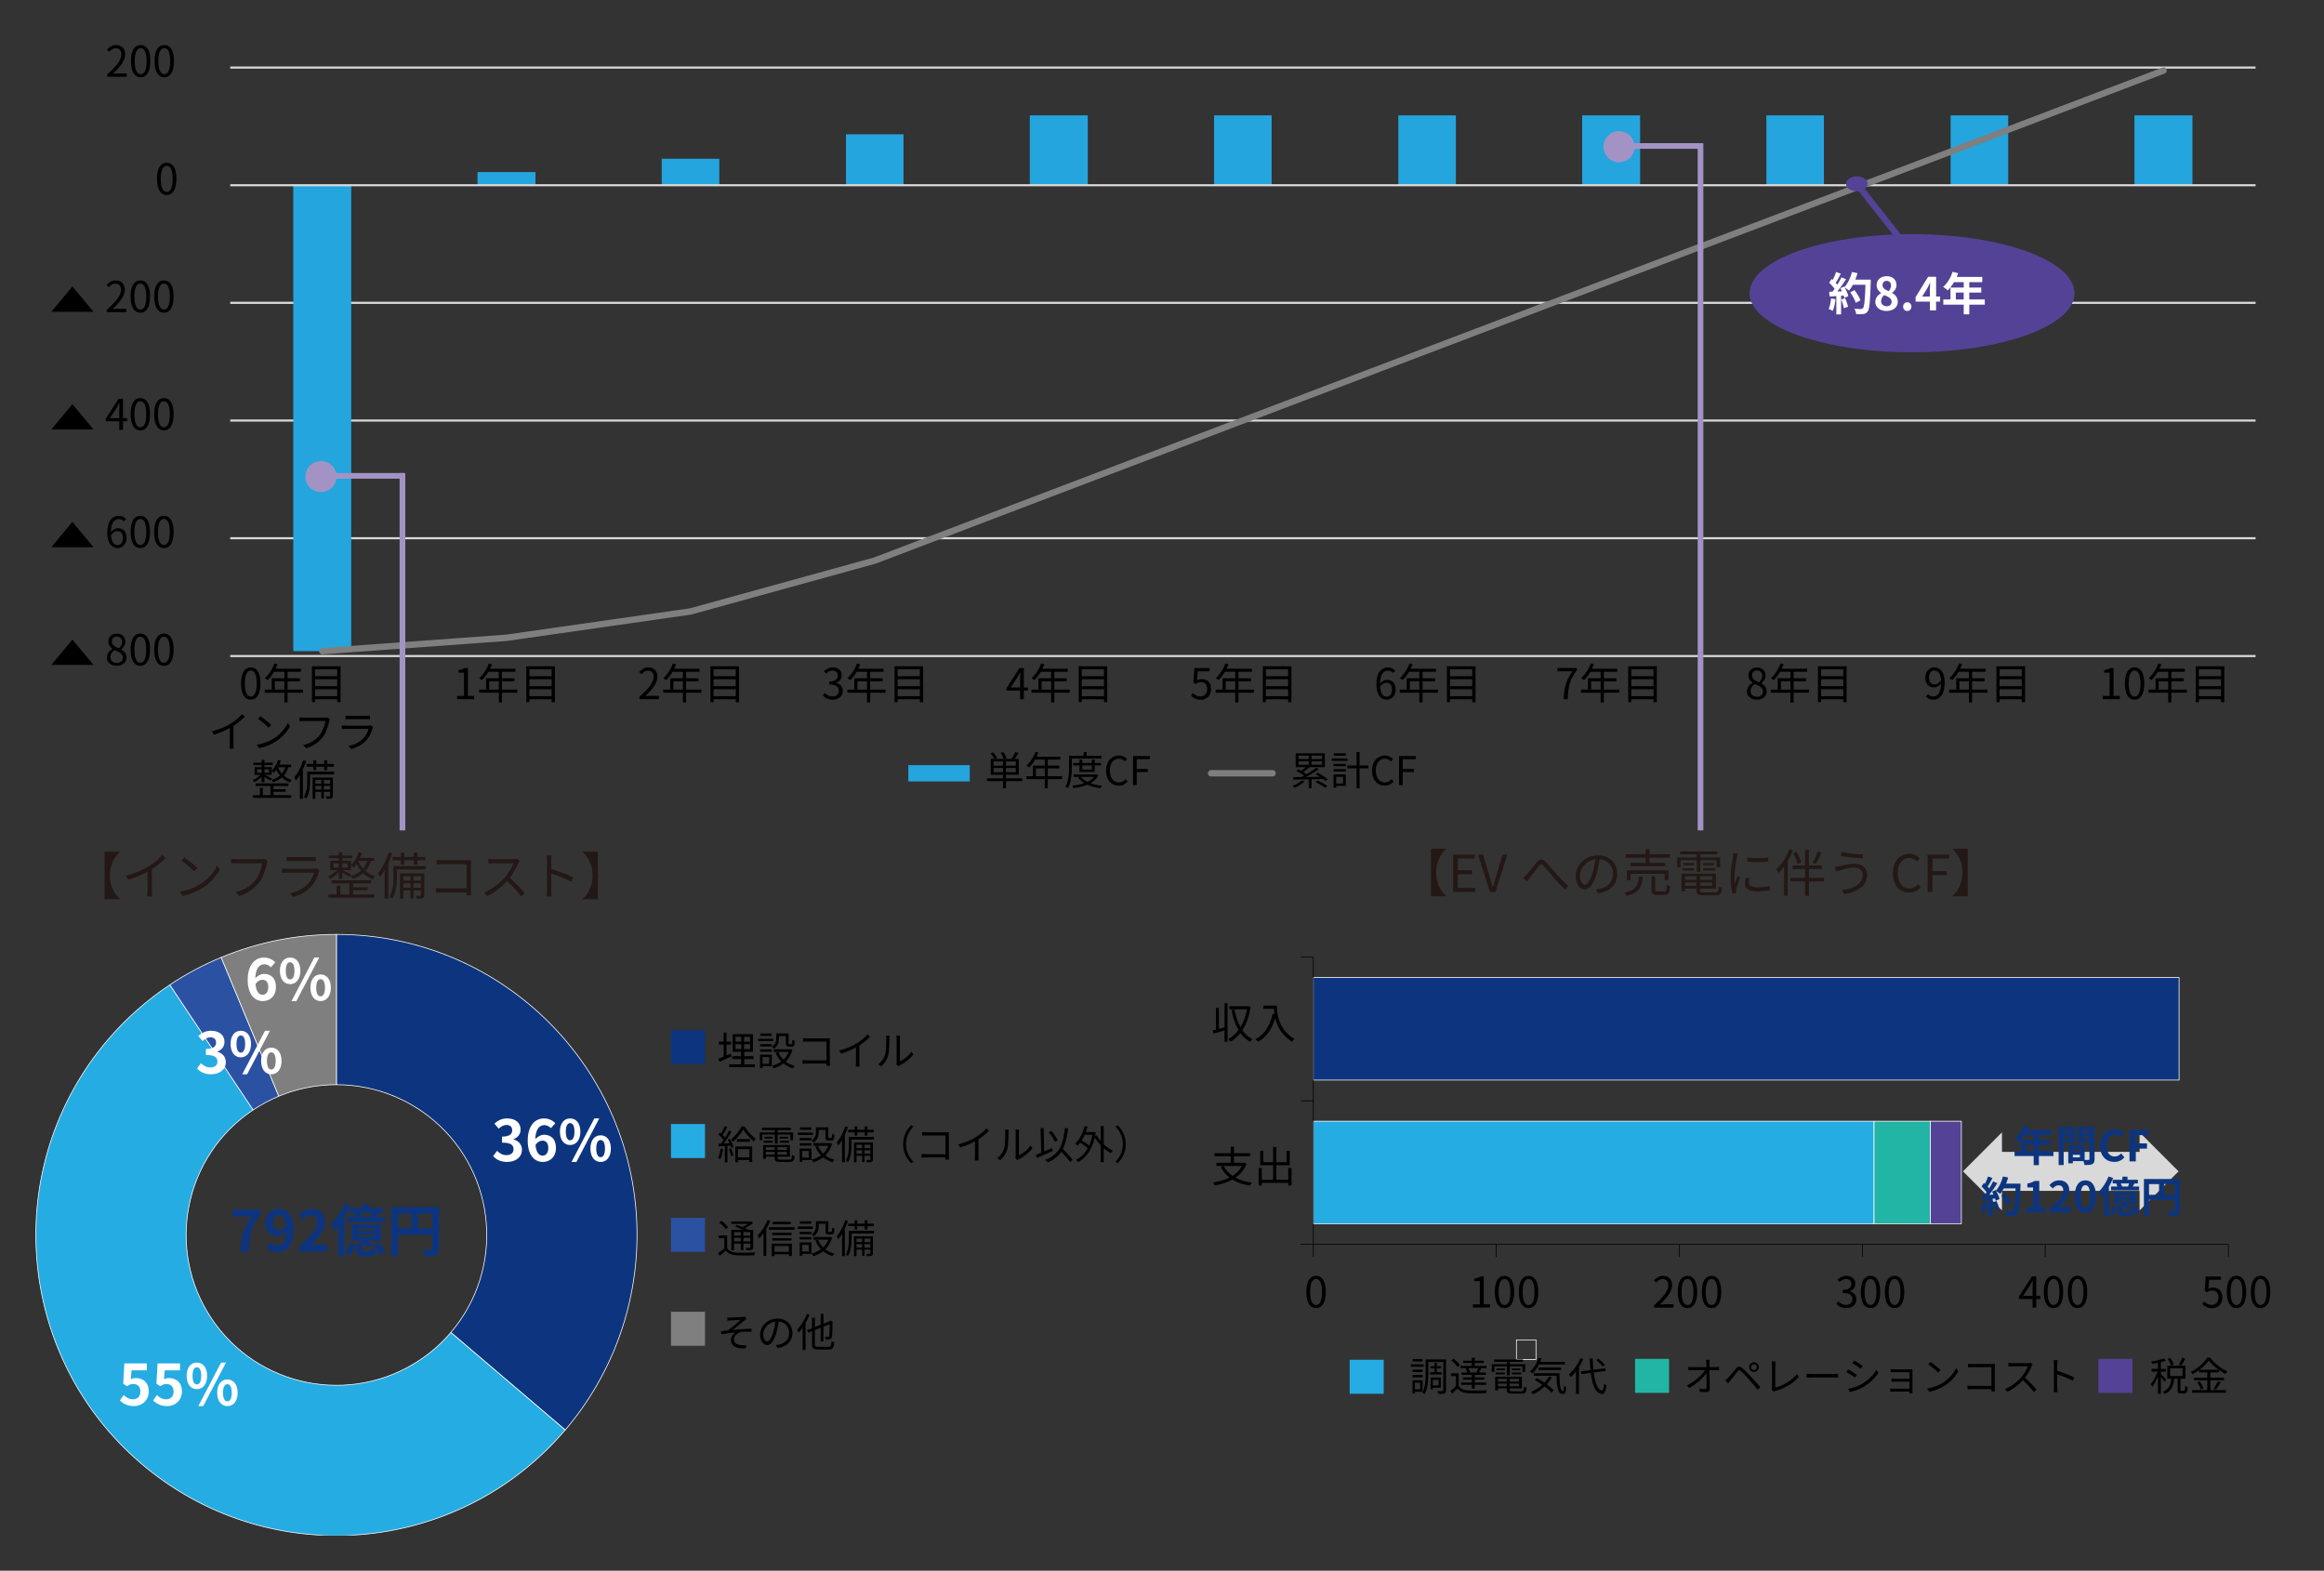<?xml version="1.0" encoding="UTF-8"?>
<svg id="_レイヤー_1" data-name="レイヤー 1" xmlns="http://www.w3.org/2000/svg" xmlns:xlink="http://www.w3.org/1999/xlink" viewBox="0 0 820 554.22">
  <rect x="0" y="0" width="820" height="554.22" fill="#333333" stroke="none"/>
  <defs>
    <style>
      .cls-1, .cls-2 {
        fill: #2b51a2;
      }

      .cls-3, .cls-4 {
        fill: #25ace3;
      }

      .cls-5 {
        fill: #24a5de;
      }

      .cls-6, .cls-7 {
        fill: #7f7f7f;
      }

      .cls-7, .cls-8, .cls-4, .cls-2, .cls-9, .cls-10 {
        fill-rule: evenodd;
      }

      .cls-11 {
        stroke: #544297;
        stroke-miterlimit: 8;
      }

      .cls-11, .cls-12, .cls-13, .cls-14, .cls-15, .cls-16, .cls-17 {
        fill: none;
      }

      .cls-11, .cls-16 {
        stroke-width: 2.25px;
      }

      .cls-12 {
        stroke: #fff;
      }

      .cls-12, .cls-15 {
        stroke-width: .25px;
      }

      .cls-12, .cls-15, .cls-16, .cls-17 {
        stroke-linejoin: round;
      }

      .cls-18 {
        fill: #fff;
      }

      .cls-8, .cls-19 {
        fill: #544297;
      }

      .cls-20 {
        clip-path: url(#clippath-1);
      }

      .cls-14, .cls-21 {
        stroke: #a393c5;
        stroke-miterlimit: 10;
        stroke-width: 2px;
      }

      .cls-22 {
        fill: #22b4a4;
      }

      .cls-23 {
        clip-path: url(#clippath-3);
      }

      .cls-9, .cls-24 {
        fill: #0d357f;
      }

      .cls-25 {
        fill: #231815;
      }

      .cls-21 {
        fill: #a393c5;
      }

      .cls-15 {
        stroke: #000;
      }

      .cls-26 {
        clip-path: url(#clippath-2);
      }

      .cls-16 {
        stroke: #7f7f7f;
        stroke-linecap: round;
      }

      .cls-27 {
        clip-path: url(#clippath);
      }

      .cls-10 {
        fill: #d9d9d9;
      }

      .cls-17 {
        stroke: #d9d9d9;
        stroke-width: .75px;
      }
    </style>
    <clipPath id="clippath">
      <rect class="cls-13" x="81.13" y="23.79" width="715.47" height="208.21"/>
    </clipPath>
    <clipPath id="clippath-1">
      <rect class="cls-13" x="3.54" y="329.55" width="392.77" height="212.2"/>
    </clipPath>
    <clipPath id="clippath-2">
      <rect class="cls-13" x="463.28" y="337.58" width="323.83" height="102.23"/>
    </clipPath>
    <clipPath id="clippath-3">
      <rect class="cls-13" x="463.28" y="337.58" width="323.83" height="102.23"/>
    </clipPath>
  </defs>
  <path class="cls-17" d="M81.24,23.83h714.62M81.24,106.85h714.62M81.24,148.38h714.62M81.24,189.91h714.62M81.24,231.48h714.62"/>
  <path class="cls-5" d="M753.13,40.7h20.45v24.62h-20.45v-24.62ZM688.26,40.7h20.31v24.62h-20.31v-24.62ZM623.25,40.7h20.31v24.62h-20.31v-24.62ZM558.25,40.7h20.45v24.62h-20.45v-24.62ZM493.38,40.7h20.31v24.62h-20.31v-24.62ZM428.37,40.7h20.31v24.62h-20.31v-24.62ZM363.36,40.7h20.45v24.62h-20.45v-24.62ZM298.49,47.38h20.31v17.95h-20.31v-17.95ZM233.49,56.02h20.31v9.3h-20.31v-9.3ZM168.48,60.72h20.45v4.6h-20.45v-4.6ZM103.48,229.75h20.45V65.32h-20.45v164.43Z"/>
  <line class="cls-17" x1="81.24" y1="65.36" x2="795.86" y2="65.36"/>
  <g class="cls-27">
    <polyline class="cls-16" points="113.72 229.77 178.64 225.05 243.65 215.75 308.65 197.8 373.52 173.09 438.53 148.38 503.53 123.67 568.54 98.96 633.41 74.34 698.42 49.63 763.38 24.89"/>
  </g>
  <path d="M33,234.61h-14.89l7.44-8.94,7.44,8.94Z"/>
  <g>
    <path d="M37.68,232.01c0-1.47,1.02-2.49,2.02-3.03v-.08c-.81-.55-1.48-1.38-1.48-2.54,0-1.68,1.29-2.79,3.02-2.79,1.88,0,3.01,1.2,3.01,2.89,0,1.16-.81,2.14-1.47,2.66v.07c.96.56,1.86,1.38,1.86,2.88,0,1.61-1.38,2.85-3.45,2.85s-3.51-1.23-3.51-2.92ZM43.33,232.06c0-1.47-1.35-2.03-2.91-2.66-.89.57-1.5,1.44-1.5,2.49,0,1.17.98,2.02,2.29,2.02s2.11-.76,2.11-1.86ZM43.08,226.55c0-1.08-.69-1.96-1.88-1.96-1,0-1.74.72-1.74,1.78,0,1.32,1.19,1.89,2.47,2.4.75-.66,1.14-1.41,1.14-2.22Z"/>
    <path d="M46.08,229.21c0-3.82,1.33-5.67,3.44-5.67s3.42,1.86,3.42,5.67-1.33,5.73-3.42,5.73-3.44-1.91-3.44-5.73ZM51.6,229.21c0-3.21-.84-4.56-2.08-4.56s-2.1,1.35-2.1,4.56.84,4.63,2.1,4.63,2.08-1.39,2.08-4.63Z"/>
    <path d="M54.4,229.21c0-3.82,1.33-5.67,3.44-5.67s3.42,1.86,3.42,5.67-1.33,5.73-3.42,5.73-3.44-1.91-3.44-5.73ZM59.92,229.21c0-3.21-.84-4.56-2.08-4.56s-2.1,1.35-2.1,4.56.84,4.63,2.1,4.63,2.08-1.39,2.08-4.63Z"/>
  </g>
  <path d="M33,193.08h-14.89l7.44-8.94,7.44,8.94Z"/>
  <g>
    <path d="M43.72,183.98c-.44-.53-1.09-.84-1.77-.84-1.5,0-2.77,1.16-2.83,4.57.68-.82,1.64-1.33,2.5-1.33,1.86,0,3.04,1.16,3.04,3.45,0,2.13-1.44,3.57-3.15,3.57-2.11,0-3.67-1.82-3.67-5.45,0-4.3,1.94-5.95,4.06-5.95,1.14,0,1.96.48,2.56,1.12l-.75.86ZM43.38,189.83c0-1.48-.64-2.43-1.98-2.43-.69,0-1.53.39-2.25,1.41.17,2.28.99,3.52,2.37,3.52,1.05,0,1.86-1,1.86-2.5Z"/>
    <path d="M46.08,187.67c0-3.82,1.33-5.67,3.44-5.67s3.42,1.86,3.42,5.67-1.33,5.73-3.42,5.73-3.44-1.91-3.44-5.73ZM51.6,187.67c0-3.21-.84-4.56-2.08-4.56s-2.1,1.35-2.1,4.56.84,4.63,2.1,4.63,2.08-1.39,2.08-4.63Z"/>
    <path d="M54.4,187.67c0-3.82,1.33-5.67,3.44-5.67s3.42,1.86,3.42,5.67-1.33,5.73-3.42,5.73-3.44-1.91-3.44-5.73ZM59.92,187.67c0-3.21-.84-4.56-2.08-4.56s-2.1,1.35-2.1,4.56.84,4.63,2.1,4.63,2.08-1.39,2.08-4.63Z"/>
  </g>
  <path d="M33,151.54h-14.89l7.44-8.94,7.44,8.94Z"/>
  <g>
    <path d="M44.85,148.64h-1.46v3.03h-1.3v-3.03h-4.79v-.9l4.58-7.06h1.51v6.87h1.46v1.09ZM42.09,147.55v-3.38c0-.54.06-1.42.09-1.99h-.06c-.27.54-.57,1.08-.88,1.62l-2.5,3.75h3.36Z"/>
    <path d="M46.08,146.14c0-3.82,1.33-5.67,3.44-5.67s3.42,1.86,3.42,5.67-1.33,5.73-3.42,5.73-3.44-1.91-3.44-5.73ZM51.6,146.14c0-3.21-.84-4.56-2.08-4.56s-2.1,1.35-2.1,4.56.84,4.63,2.1,4.63,2.08-1.39,2.08-4.63Z"/>
    <path d="M54.4,146.14c0-3.82,1.33-5.67,3.44-5.67s3.42,1.86,3.42,5.67-1.33,5.73-3.42,5.73-3.44-1.91-3.44-5.73ZM59.92,146.14c0-3.21-.84-4.56-2.08-4.56s-2.1,1.35-2.1,4.56.84,4.63,2.1,4.63,2.08-1.39,2.08-4.63Z"/>
  </g>
  <path d="M33,110.01h-14.89l7.44-8.94,7.44,8.94Z"/>
  <g>
    <path d="M37.66,109.33c3.45-3.02,5.04-5.21,5.04-7.09,0-1.26-.66-2.18-2.02-2.18-.9,0-1.68.56-2.28,1.28l-.79-.78c.9-.97,1.84-1.62,3.24-1.62,1.96,0,3.19,1.29,3.19,3.25,0,2.19-1.73,4.42-4.3,6.87.57-.04,1.24-.1,1.8-.1h3.04v1.18h-6.91v-.81Z"/>
    <path d="M46.08,104.61c0-3.82,1.33-5.67,3.44-5.67s3.42,1.86,3.42,5.67-1.33,5.73-3.42,5.73-3.44-1.91-3.44-5.73ZM51.6,104.61c0-3.21-.84-4.56-2.08-4.56s-2.1,1.35-2.1,4.56.84,4.63,2.1,4.63,2.08-1.39,2.08-4.63Z"/>
    <path d="M54.4,104.61c0-3.82,1.33-5.67,3.44-5.67s3.42,1.86,3.42,5.67-1.33,5.73-3.42,5.73-3.44-1.91-3.44-5.73ZM59.92,104.61c0-3.21-.84-4.56-2.08-4.56s-2.1,1.35-2.1,4.56.84,4.63,2.1,4.63,2.08-1.39,2.08-4.63Z"/>
  </g>
  <path d="M55.39,63.08c0-3.82,1.33-5.67,3.44-5.67s3.42,1.86,3.42,5.67-1.33,5.73-3.42,5.73-3.44-1.91-3.44-5.73ZM60.91,63.08c0-3.21-.84-4.56-2.08-4.56s-2.1,1.35-2.1,4.56.84,4.63,2.1,4.63,2.08-1.39,2.08-4.63Z"/>
  <g>
    <path d="M37.79,26.28c3.45-3.02,5.04-5.21,5.04-7.09,0-1.26-.66-2.17-2.02-2.17-.9,0-1.68.55-2.28,1.27l-.79-.78c.9-.97,1.84-1.62,3.24-1.62,1.96,0,3.19,1.29,3.19,3.25,0,2.19-1.73,4.42-4.3,6.87.57-.04,1.24-.1,1.8-.1h3.04v1.18h-6.91v-.81Z"/>
    <path d="M46.2,21.55c0-3.82,1.33-5.67,3.44-5.67s3.42,1.86,3.42,5.67-1.33,5.73-3.42,5.73-3.44-1.91-3.44-5.73ZM51.72,21.55c0-3.21-.84-4.56-2.08-4.56s-2.1,1.35-2.1,4.56.84,4.63,2.1,4.63,2.08-1.39,2.08-4.63Z"/>
    <path d="M54.53,21.55c0-3.82,1.33-5.67,3.44-5.67s3.42,1.86,3.42,5.67-1.33,5.73-3.42,5.73-3.44-1.91-3.44-5.73ZM60.05,21.55c0-3.21-.84-4.56-2.08-4.56s-2.1,1.35-2.1,4.56.84,4.63,2.1,4.63,2.08-1.39,2.08-4.63Z"/>
  </g>
  <polyline class="cls-13" points="802.83 298.81 802.83 15.71 13.15 15.71 13.15 298.81"/>
  <g>
    <path d="M85.05,241.16c0-3.82,1.33-5.67,3.44-5.67s3.42,1.86,3.42,5.67-1.33,5.73-3.42,5.73-3.44-1.91-3.44-5.73ZM90.57,241.16c0-3.21-.84-4.56-2.08-4.56s-2.1,1.35-2.1,4.56.84,4.63,2.1,4.63,2.08-1.39,2.08-4.63Z"/>
    <path d="M106.89,244.42h-5.43v3.44h-1.12v-3.44h-6.93v-1.08h2.46v-4.02h4.47v-2.28h-3.65c-.67,1.15-1.47,2.17-2.28,2.95-.21-.18-.68-.55-.96-.71,1.41-1.23,2.67-3.16,3.38-5.17l1.12.27c-.21.53-.45,1.06-.69,1.58h8.94v1.08h-4.74v2.28h4.39v1.05h-4.39v2.97h5.43v1.08ZM100.33,243.34v-2.97h-3.36v2.97h3.36Z"/>
    <path d="M120.15,235.09v12.67h-1.15v-1.02h-7.84v1.02h-1.09v-12.67h10.09ZM111.15,236.17v2.43h7.84v-2.43h-7.84ZM111.15,239.66v2.46h7.84v-2.46h-7.84ZM118.99,245.65v-2.46h-7.84v2.46h7.84Z"/>
    <path d="M86.39,252.88c-1.04,1.05-2.48,2.28-4.02,3.25v6.42c0,.57.03,1.3.09,1.6h-1.47c.04-.29.09-1.04.09-1.6v-5.67c-1.6.88-3.67,1.75-5.64,2.34l-.69-1.17c2.5-.58,5.05-1.72,6.7-2.76,1.53-.95,3.1-2.25,3.94-3.32l.99.9Z"/>
    <path d="M96.59,260.56c2.31-1.46,4.14-3.67,5.01-5.52l.72,1.27c-1.03,1.88-2.77,3.92-5.04,5.33-1.5.96-3.39,1.88-5.9,2.34l-.79-1.23c2.62-.39,4.58-1.3,6-2.19ZM95.71,255.81l-.94.95c-.75-.78-2.62-2.39-3.73-3.13l.85-.92c1.06.7,2.98,2.26,3.82,3.1Z"/>
    <path d="M116.39,253.72c-.1.21-.17.46-.23.75-.33,1.58-1.05,3.99-2.23,5.54-1.36,1.75-3.15,3.15-5.91,4.02l-1.02-1.12c2.91-.74,4.59-2.01,5.85-3.62,1.06-1.36,1.77-3.45,1.96-4.89h-7.66c-.6,0-1.11.03-1.5.04v-1.32c.42.04,1,.09,1.5.09h7.53c.23,0,.51,0,.79-.08l.92.58Z"/>
    <path d="M131.65,256.48c-.08.13-.17.33-.19.44-.41,1.48-1.08,3.04-2.19,4.26-1.58,1.72-3.46,2.61-5.37,3.13l-.93-1.07c2.13-.43,4-1.41,5.28-2.75.92-.96,1.52-2.23,1.78-3.31h-7.96c-.36,0-.93.01-1.46.04v-1.26c.54.06,1.05.09,1.46.09h7.9c.34,0,.66-.03.82-.12l.85.54ZM121.94,252.52c.39.06.87.08,1.35.08h5.89c.48,0,1-.01,1.37-.08v1.25c-.36-.03-.87-.04-1.38-.04h-5.88c-.47,0-.95.01-1.35.04v-1.25Z"/>
    <path d="M92.32,274.08c-.75.76-1.73,1.51-2.53,1.92-.14-.21-.44-.54-.66-.71.92-.38,2.02-1.14,2.76-1.88h-2.07v-2.73h2.5v-.76h-2.94v-.81h2.94v-.98h1v.98h2.92v.81h-2.92v.76h2.56v1.21c1.02-.92,1.8-2.28,2.21-3.75l1.02.22c-.15.5-.33.97-.54,1.44h4.12v.9h-.96c-.34,1.18-.87,2.16-1.59,2.96.75.64,1.68,1.2,2.81,1.54-.21.21-.5.62-.65.88-1.14-.42-2.07-1.04-2.83-1.75-.84.72-1.88,1.26-3.06,1.7-.1-.21-.44-.63-.66-.83,1.21-.36,2.23-.88,3.04-1.59-.54-.63-.96-1.32-1.28-2-.28.41-.6.76-.93,1.08-.14-.18-.46-.53-.71-.72v1.42h-2.48c.6.29,2.16,1.06,2.58,1.3l-.54.74c-.44-.3-1.41-.87-2.13-1.28v1.82h-1v-1.92ZM96.5,280.58h6.25v.93h-13.51v-.93h2.46v-2.58h1.05v2.58h2.67v-3.25h-5.17v-.92h11.53v.92h-5.28v1.16h4.3v.87h-4.3v1.23ZM90.73,272.69h1.59v-1.26h-1.59v1.26ZM93.32,271.43v1.26h1.62v-1.26h-1.62ZM98.11,270.72l-.03.04c.31.75.77,1.51,1.38,2.21.52-.63.93-1.37,1.2-2.25h-2.55Z"/>
    <path d="M108.04,268.52c-.33.99-.72,1.98-1.17,2.92v10.39h-1.06v-8.4c-.45.75-.91,1.42-1.41,2.01-.1-.27-.41-.85-.58-1.12,1.29-1.5,2.47-3.78,3.19-6.09l1.04.29ZM117.85,273.26h-8.44v2.23c0,1.86-.19,4.54-1.38,6.34-.17-.19-.57-.55-.81-.69,1.06-1.67,1.19-3.97,1.19-5.67v-3.21h9.45v.99ZM110.56,270.53h-2.43v-.97h2.43v-1.28h1.02v1.28h2.81v-1.28h1.05v1.28h2.35v.97h-2.35v1.23h-1.05v-1.23h-2.81v1.23h-1.02v-1.23ZM117.47,280.76c0,.5-.09.77-.44.92-.36.17-.93.18-1.81.17-.04-.24-.17-.61-.29-.87.65.02,1.17.02,1.35,0,.18-.01.21-.04.21-.21v-1.38h-2.21v2.37h-.9v-2.37h-2.11v2.46h-.96v-7.48h7.15v6.4ZM111.28,275.21v1.31h2.11v-1.31h-2.11ZM113.39,278.58v-1.29h-2.11v1.29h2.11ZM114.29,275.21v1.31h2.21v-1.31h-2.21ZM116.5,278.58v-1.29h-2.21v1.29h2.21Z"/>
  </g>
  <g>
    <path d="M161.28,245.56h2.44v-8.21h-1.95v-.87c.98-.18,1.68-.43,2.28-.78h1.05v9.85h2.2v1.14h-6.03v-1.14Z"/>
    <path d="M182.54,244.42h-5.43v3.44h-1.12v-3.44h-6.93v-1.08h2.46v-4.02h4.47v-2.28h-3.65c-.67,1.15-1.47,2.17-2.28,2.95-.21-.18-.68-.55-.96-.71,1.41-1.23,2.67-3.16,3.38-5.17l1.12.27c-.21.53-.45,1.06-.69,1.58h8.94v1.08h-4.74v2.28h4.39v1.05h-4.39v2.97h5.43v1.08ZM175.98,243.34v-2.97h-3.36v2.97h3.36Z"/>
    <path d="M195.79,235.09v12.67h-1.15v-1.02h-7.84v1.02h-1.09v-12.67h10.09ZM186.8,236.17v2.43h7.84v-2.43h-7.84ZM186.8,239.66v2.46h7.84v-2.46h-7.84ZM194.64,245.65v-2.46h-7.84v2.46h7.84Z"/>
  </g>
  <g>
    <path d="M225.59,245.89c3.45-3.02,5.04-5.21,5.04-7.09,0-1.26-.66-2.17-2.02-2.17-.9,0-1.68.55-2.28,1.27l-.79-.78c.9-.97,1.84-1.62,3.24-1.62,1.96,0,3.19,1.29,3.19,3.25,0,2.19-1.73,4.42-4.3,6.87.57-.04,1.24-.1,1.8-.1h3.04v1.18h-6.91v-.81Z"/>
    <path d="M247.5,244.42h-5.43v3.44h-1.12v-3.44h-6.93v-1.08h2.46v-4.02h4.47v-2.28h-3.65c-.67,1.15-1.47,2.17-2.28,2.95-.21-.18-.68-.55-.96-.71,1.41-1.23,2.67-3.16,3.38-5.17l1.12.27c-.21.53-.45,1.06-.69,1.58h8.94v1.08h-4.74v2.28h4.39v1.05h-4.39v2.97h5.43v1.08ZM240.95,243.34v-2.97h-3.36v2.97h3.36Z"/>
    <path d="M260.76,235.09v12.67h-1.15v-1.02h-7.84v1.02h-1.09v-12.67h10.09ZM251.76,236.17v2.43h7.84v-2.43h-7.84ZM251.76,239.66v2.46h7.84v-2.46h-7.84ZM259.6,245.65v-2.46h-7.84v2.46h7.84Z"/>
  </g>
  <g>
    <path d="M290.33,245.39l.69-.9c.65.67,1.48,1.26,2.73,1.26s2.23-.78,2.23-2.04-.89-2.2-3.42-2.2v-1.05c2.26,0,3.04-.92,3.04-2.1,0-1.06-.72-1.74-1.86-1.77-.89.03-1.67.48-2.28,1.09l-.73-.87c.83-.76,1.8-1.32,3.08-1.32,1.84,0,3.19.99,3.19,2.76,0,1.33-.79,2.22-1.96,2.65v.06c1.3.3,2.34,1.29,2.34,2.79,0,1.96-1.58,3.13-3.52,3.13-1.73,0-2.81-.72-3.52-1.5Z"/>
    <path d="M312.46,244.42h-5.43v3.44h-1.12v-3.44h-6.93v-1.08h2.46v-4.02h4.47v-2.28h-3.65c-.67,1.15-1.47,2.17-2.28,2.95-.21-.18-.68-.55-.96-.71,1.41-1.23,2.67-3.16,3.38-5.17l1.12.27c-.21.53-.45,1.06-.69,1.58h8.94v1.08h-4.74v2.28h4.39v1.05h-4.39v2.97h5.43v1.08ZM305.91,243.34v-2.97h-3.36v2.97h3.36Z"/>
    <path d="M325.72,235.09v12.67h-1.15v-1.02h-7.84v1.02h-1.09v-12.67h10.09ZM316.73,236.17v2.43h7.84v-2.43h-7.84ZM316.73,239.66v2.46h7.84v-2.46h-7.84ZM324.57,245.65v-2.46h-7.84v2.46h7.84Z"/>
  </g>
  <g>
    <path d="M362.7,243.67h-1.46v3.03h-1.3v-3.03h-4.79v-.9l4.58-7.06h1.51v6.87h1.46v1.09ZM359.94,242.57v-3.38c0-.54.06-1.42.09-1.99h-.06c-.27.54-.57,1.08-.88,1.62l-2.5,3.75h3.36Z"/>
    <path d="M377.43,244.42h-5.43v3.44h-1.12v-3.44h-6.93v-1.08h2.46v-4.02h4.47v-2.28h-3.65c-.67,1.15-1.47,2.17-2.28,2.95-.21-.18-.68-.55-.96-.71,1.41-1.23,2.67-3.16,3.38-5.17l1.12.27c-.21.53-.45,1.06-.69,1.58h8.94v1.08h-4.74v2.28h4.39v1.05h-4.39v2.97h5.43v1.08ZM370.88,243.34v-2.97h-3.36v2.97h3.36Z"/>
    <path d="M390.69,235.09v12.67h-1.15v-1.02h-7.84v1.02h-1.09v-12.67h10.09ZM381.69,236.17v2.43h7.84v-2.43h-7.84ZM381.69,239.66v2.46h7.84v-2.46h-7.84ZM389.54,245.65v-2.46h-7.84v2.46h7.84Z"/>
  </g>
  <g>
    <path d="M420.24,245.44l.67-.9c.63.63,1.42,1.21,2.7,1.21s2.34-.99,2.34-2.59-.9-2.5-2.28-2.5c-.73,0-1.2.23-1.83.65l-.74-.45.34-5.14h5.35v1.17h-4.15l-.27,3.18c.48-.27.98-.44,1.64-.44,1.83,0,3.31,1.08,3.31,3.5s-1.74,3.78-3.6,3.78c-1.71,0-2.76-.72-3.5-1.46Z"/>
    <path d="M442.4,244.42h-5.43v3.44h-1.12v-3.44h-6.93v-1.08h2.46v-4.02h4.47v-2.28h-3.64c-.67,1.15-1.47,2.17-2.28,2.95-.21-.18-.67-.55-.96-.71,1.41-1.23,2.67-3.16,3.38-5.17l1.12.27c-.21.53-.45,1.06-.69,1.58h8.94v1.08h-4.74v2.28h4.4v1.05h-4.4v2.97h5.43v1.08ZM435.84,243.34v-2.97h-3.36v2.97h3.36Z"/>
    <path d="M455.66,235.09v12.67h-1.16v-1.02h-7.84v1.02h-1.09v-12.67h10.09ZM446.66,236.17v2.43h7.84v-2.43h-7.84ZM446.66,239.66v2.46h7.84v-2.46h-7.84ZM454.5,245.65v-2.46h-7.84v2.46h7.84Z"/>
  </g>
  <g>
    <path d="M491.51,237.47c-.43-.53-1.09-.84-1.77-.84-1.5,0-2.78,1.16-2.83,4.57.67-.82,1.63-1.33,2.5-1.33,1.86,0,3.04,1.16,3.04,3.45,0,2.13-1.44,3.57-3.15,3.57-2.11,0-3.67-1.82-3.67-5.45,0-4.3,1.93-5.95,4.07-5.95,1.14,0,1.96.48,2.56,1.12l-.75.85ZM491.16,243.32c0-1.48-.65-2.43-1.98-2.43-.69,0-1.53.39-2.25,1.41.17,2.28.99,3.52,2.37,3.52,1.05,0,1.86-1,1.86-2.5Z"/>
    <path d="M507.36,244.42h-5.43v3.44h-1.12v-3.44h-6.93v-1.08h2.46v-4.02h4.47v-2.28h-3.64c-.67,1.15-1.47,2.17-2.28,2.95-.21-.18-.67-.55-.96-.71,1.41-1.23,2.67-3.16,3.38-5.17l1.12.27c-.21.53-.45,1.06-.69,1.58h8.94v1.08h-4.74v2.28h4.4v1.05h-4.4v2.97h5.43v1.08ZM500.81,243.34v-2.97h-3.36v2.97h3.36Z"/>
    <path d="M520.62,235.09v12.67h-1.16v-1.02h-7.84v1.02h-1.09v-12.67h10.09ZM511.62,236.17v2.43h7.84v-2.43h-7.84ZM511.62,239.66v2.46h7.84v-2.46h-7.84ZM519.47,245.65v-2.46h-7.84v2.46h7.84Z"/>
  </g>
  <g>
    <path d="M554.81,236.87h-5.32v-1.17h6.88v.82c-2.58,3.32-3.06,5.87-3.23,10.17h-1.42c.18-4.17.95-6.83,3.09-9.82Z"/>
    <path d="M571.33,244.42h-5.43v3.44h-1.12v-3.44h-6.93v-1.08h2.46v-4.02h4.47v-2.28h-3.64c-.67,1.15-1.47,2.17-2.28,2.95-.21-.18-.67-.55-.96-.71,1.41-1.23,2.67-3.16,3.38-5.17l1.12.27c-.21.53-.45,1.06-.69,1.58h8.94v1.08h-4.74v2.28h4.4v1.05h-4.4v2.97h5.43v1.08ZM564.77,243.34v-2.97h-3.36v2.97h3.36Z"/>
    <path d="M584.59,235.09v12.67h-1.16v-1.02h-7.84v1.02h-1.09v-12.67h10.09ZM575.59,236.17v2.43h7.84v-2.43h-7.84ZM575.59,239.66v2.46h7.84v-2.46h-7.84ZM583.43,245.65v-2.46h-7.84v2.46h7.84Z"/>
  </g>
  <g>
    <path d="M616.39,243.97c0-1.47,1.02-2.49,2.03-3.03v-.08c-.81-.55-1.49-1.38-1.49-2.54,0-1.68,1.29-2.79,3.01-2.79,1.88,0,3.02,1.2,3.02,2.89,0,1.16-.81,2.14-1.47,2.66v.07c.96.56,1.86,1.38,1.86,2.88,0,1.61-1.38,2.85-3.45,2.85s-3.51-1.23-3.51-2.92ZM622.05,244.01c0-1.47-1.35-2.03-2.91-2.66-.88.57-1.5,1.44-1.5,2.49,0,1.17.97,2.02,2.29,2.02s2.12-.76,2.12-1.86ZM621.79,238.51c0-1.08-.69-1.96-1.88-1.96-1,0-1.74.72-1.74,1.78,0,1.32,1.18,1.89,2.47,2.4.75-.66,1.14-1.41,1.14-2.22Z"/>
    <path d="M638.29,244.42h-5.43v3.44h-1.12v-3.44h-6.93v-1.08h2.46v-4.02h4.47v-2.28h-3.64c-.67,1.15-1.47,2.17-2.28,2.95-.21-.18-.67-.55-.96-.71,1.41-1.23,2.67-3.16,3.38-5.17l1.12.27c-.21.53-.45,1.06-.69,1.58h8.94v1.08h-4.74v2.28h4.4v1.05h-4.4v2.97h5.43v1.08ZM631.74,243.34v-2.97h-3.36v2.97h3.36Z"/>
    <path d="M651.55,235.09v12.67h-1.16v-1.02h-7.84v1.02h-1.09v-12.67h10.09ZM642.55,236.17v2.43h7.84v-2.43h-7.84ZM642.55,239.66v2.46h7.84v-2.46h-7.84ZM650.4,245.65v-2.46h-7.84v2.46h7.84Z"/>
  </g>
  <g>
    <path d="M680.3,244.91c.46.53,1.14.84,1.84.84,1.42,0,2.66-1.17,2.76-4.59-.66.83-1.6,1.37-2.54,1.37-1.83,0-3.03-1.18-3.03-3.46,0-2.13,1.44-3.57,3.15-3.57,2.12,0,3.69,1.74,3.69,5.23,0,4.46-1.92,6.17-3.99,6.17-1.18,0-2.02-.48-2.64-1.12l.75-.86ZM684.89,240.04c-.15-2.26-.99-3.46-2.4-3.46-1.05,0-1.86.99-1.86,2.49s.66,2.45,1.96,2.45c.73,0,1.56-.42,2.29-1.47Z"/>
    <path d="M701.26,244.42h-5.43v3.44h-1.12v-3.44h-6.93v-1.08h2.46v-4.02h4.47v-2.28h-3.64c-.67,1.15-1.47,2.17-2.28,2.95-.21-.18-.67-.55-.96-.71,1.41-1.23,2.67-3.16,3.38-5.17l1.12.27c-.21.53-.45,1.06-.69,1.58h8.94v1.08h-4.74v2.28h4.4v1.05h-4.4v2.97h5.43v1.08ZM694.7,243.34v-2.97h-3.36v2.97h3.36Z"/>
    <path d="M714.52,235.09v12.67h-1.16v-1.02h-7.84v1.02h-1.09v-12.67h10.09ZM705.52,236.17v2.43h7.84v-2.43h-7.84ZM705.52,239.66v2.46h7.84v-2.46h-7.84ZM713.36,245.65v-2.46h-7.84v2.46h7.84Z"/>
  </g>
  <g>
    <path d="M741.92,245.56h2.44v-8.21h-1.95v-.87c.98-.18,1.68-.43,2.28-.78h1.05v9.85h2.21v1.14h-6.03v-1.14Z"/>
    <path d="M749.74,241.16c0-3.82,1.33-5.67,3.43-5.67s3.42,1.86,3.42,5.67-1.33,5.73-3.42,5.73-3.43-1.91-3.43-5.73ZM755.26,241.16c0-3.21-.84-4.56-2.08-4.56s-2.1,1.35-2.1,4.56.84,4.63,2.1,4.63,2.08-1.39,2.08-4.63Z"/>
    <path d="M771.58,244.42h-5.43v3.44h-1.12v-3.44h-6.93v-1.08h2.46v-4.02h4.47v-2.28h-3.64c-.67,1.15-1.47,2.17-2.28,2.95-.21-.18-.67-.55-.96-.71,1.41-1.23,2.67-3.16,3.38-5.17l1.12.27c-.21.53-.45,1.06-.69,1.58h8.94v1.08h-4.74v2.28h4.4v1.05h-4.4v2.97h5.43v1.08ZM765.02,243.34v-2.97h-3.36v2.97h3.36Z"/>
    <path d="M784.84,235.09v12.67h-1.16v-1.02h-7.84v1.02h-1.09v-12.67h10.09ZM775.84,236.17v2.43h7.84v-2.43h-7.84ZM775.84,239.66v2.46h7.84v-2.46h-7.84ZM783.68,245.65v-2.46h-7.84v2.46h7.84Z"/>
  </g>
  <rect class="cls-5" x="320.5" y="269.98" width="21.67" height="5.74"/>
  <g>
    <path d="M360.69,275.61h-5.74v2.51h-1.05v-2.51h-5.65v-.97h5.65v-1.27h-4.33v-5.59h1.29c-.27-.55-.83-1.34-1.32-1.92l.88-.39c.53.59,1.15,1.42,1.43,1.95l-.71.36h3.01c-.18-.59-.63-1.47-1.08-2.13l.92-.35c.46.67.97,1.57,1.15,2.16l-.8.32h2.49c.52-.67,1.13-1.71,1.47-2.44l1.12.36c-.43.7-.95,1.47-1.42,2.07h1.47v5.59h-4.54v1.27h5.74v.97ZM350.59,270.16h3.31v-1.5h-3.31v1.5ZM353.9,272.48v-1.5h-3.31v1.5h3.31ZM358.42,268.66h-3.47v1.5h3.47v-1.5ZM358.42,270.98h-3.47v1.5h3.47v-1.5Z"/>
    <path d="M374.76,274.91h-5.07v3.21h-1.05v-3.21h-6.47v-1.01h2.3v-3.75h4.17v-2.13h-3.4c-.63,1.08-1.37,2.03-2.13,2.76-.2-.17-.63-.52-.9-.66,1.32-1.15,2.49-2.96,3.15-4.83l1.05.25c-.2.49-.42.99-.64,1.47h8.35v1.01h-4.43v2.13h4.1v.98h-4.1v2.77h5.07v1.01ZM368.64,273.9v-2.77h-3.14v2.77h3.14Z"/>
    <path d="M378.17,267.65v3.05c0,2.16-.17,5.31-1.37,7.42-.18-.18-.62-.48-.85-.59,1.15-1.99,1.25-4.82,1.25-6.83v-4.01h5.14v-1.37h1.06v1.37h5.22v.95h-10.45ZM387.57,273.57c-.63,1.21-1.61,2.1-2.82,2.79,1.22.43,2.62.73,4.12.88-.22.21-.49.62-.6.88-1.71-.22-3.28-.62-4.61-1.23-1.48.62-3.19.99-4.93,1.2-.07-.25-.28-.64-.43-.87,1.51-.15,3-.43,4.31-.9-.9-.53-1.64-1.21-2.2-2l.56-.21h-2.16v-.85h7.91l.18-.04.66.35ZM380.87,272.38v-2.31h-2.23v-.85h2.23v-1.22h.99v1.22h3.39v-1.22h1.01v1.22h2.25v.85h-2.25v2.31h-5.39ZM381.4,274.12c.53.71,1.32,1.3,2.27,1.78.97-.46,1.79-1.04,2.37-1.78h-4.64ZM381.87,270.07v1.47h3.39v-1.47h-3.39Z"/>
    <path d="M390.26,271.91c0-3.32,1.95-5.34,4.55-5.34,1.25,0,2.23.62,2.82,1.27l-.7.84c-.53-.57-1.22-.98-2.1-.98-1.95,0-3.24,1.6-3.24,4.16s1.23,4.22,3.19,4.22c.98,0,1.72-.43,2.38-1.15l.71.81c-.81.94-1.82,1.47-3.15,1.47-2.55,0-4.47-1.97-4.47-5.31Z"/>
    <path d="M399.78,266.77h5.93v1.09h-4.62v3.47h3.92v1.09h-3.92v4.61h-1.3v-10.27Z"/>
  </g>
  <line class="cls-16" x1="427.34" y1="272.85" x2="449.01" y2="272.85"/>
  <g>
    <path d="M460.27,275.76c-.91.84-2.28,1.68-3.42,2.21-.18-.17-.56-.52-.8-.69,1.19-.46,2.48-1.16,3.28-1.89l.94.36ZM462.78,274.96v3.14h-1.01v-3.12c-2.07.06-3.98.1-5.44.11l-.04-.88c.81,0,1.78,0,2.84-.01.31-.17.64-.34,1-.53-.73-.55-1.82-1.2-2.75-1.67l.74-.56c.32.15.66.34,1.01.52.52-.38,1.09-.84,1.55-1.27h-3.5v-4.89h10.28v4.89h-5.42.03c-.67.6-1.5,1.22-2.21,1.7.43.27.84.53,1.16.78,1.26-.74,2.52-1.58,3.39-2.27l.92.5c-1.32.94-3.01,1.98-4.54,2.77,1.55-.01,3.24-.06,4.92-.08-.5-.34-1.04-.64-1.53-.91l.76-.52c1.25.63,2.77,1.62,3.56,2.35l-.81.57c-.22-.22-.52-.46-.85-.73l-4.06.11ZM458.18,267.82h3.6v-1.19h-3.6v1.19ZM458.18,269.83h3.6v-1.22h-3.6v1.22ZM466.46,266.63h-3.68v1.19h3.68v-1.19ZM466.46,268.62h-3.68v1.22h3.68v-1.22ZM464.89,275.37c1.16.53,2.66,1.39,3.46,2l-.8.6c-.73-.6-2.21-1.48-3.42-2.07l.76-.53Z"/>
    <path d="M475.41,268.49h-5.52v-.85h5.52v.85ZM474.84,277.3h-3.39v.64h-.92v-4.69h4.31v4.05ZM470.54,269.53h4.34v.83h-4.34v-.83ZM470.54,271.38h4.34v.84h-4.34v-.84ZM474.89,266.64h-4.27v-.84h4.27v.84ZM471.46,274.11v2.35h2.45v-2.35h-2.45ZM482.84,271.1h-3.14v7h-1.04v-7h-3.28v-1.02h3.28v-4.72h1.04v4.72h3.14v1.02Z"/>
    <path d="M484.11,271.91c0-3.32,1.95-5.34,4.55-5.34,1.25,0,2.23.62,2.82,1.27l-.7.84c-.53-.57-1.22-.98-2.1-.98-1.95,0-3.24,1.6-3.24,4.16s1.23,4.22,3.19,4.22c.98,0,1.72-.43,2.38-1.15l.71.81c-.81.94-1.82,1.47-3.15,1.47-2.55,0-4.47-1.97-4.47-5.31Z"/>
    <path d="M493.63,266.77h5.93v1.09h-4.62v3.47h3.92v1.09h-3.92v4.61h-1.3v-10.27Z"/>
  </g>
  <path class="cls-8" d="M617.32,103.46c0-11.52,25.66-20.85,57.33-20.85s57.32,9.34,57.32,20.85-25.66,20.85-57.32,20.85-57.33-9.34-57.33-20.85"/>
  <g>
    <path class="cls-18" d="M647.64,105.58c-.16,1.5-.5,3.11-.96,4.13-.34-.21-1.04-.54-1.46-.69.46-.94.72-2.37.85-3.71l1.57.27ZM660.09,98.65s0,.64-.02.88c-.21,7.01-.43,9.54-1.1,10.39-.45.61-.87.78-1.54.88-.58.1-1.57.08-2.5.05-.03-.54-.29-1.38-.64-1.92,1.01.1,1.92.1,2.35.1.3,0,.48-.06.67-.27.48-.5.72-2.83.9-8.29h-4.42c-.43.78-.88,1.49-1.36,2.07-.32-.29-1.02-.77-1.5-1.06.56,1.01,1.07,2.19,1.25,2.99l-1.44.67c-.05-.26-.13-.54-.22-.86l-.91.06v6.58h-1.68v-6.45l-2.37.16-.16-1.67,1.18-.05c.24-.3.5-.64.74-.99-.46-.69-1.25-1.55-1.92-2.19l.9-1.31c.13.11.26.22.38.34.45-.88.91-1.95,1.17-2.79l1.68.59c-.58,1.1-1.23,2.34-1.81,3.23.21.22.4.46.56.67.58-.9,1.09-1.82,1.47-2.62l1.62.67c-.9,1.41-2.02,3.04-3.06,4.34l1.62-.06c-.18-.38-.37-.77-.56-1.1l1.34-.59.11.19c1.18-1.26,2.13-3.31,2.64-5.33l1.95.42c-.21.78-.48,1.55-.78,2.29h5.46ZM651.05,105.21c.43.94.85,2.19,1.04,3.01l-1.5.53c-.13-.82-.54-2.11-.94-3.09l1.41-.45ZM654.79,106.85c-.3-1.01-1.14-2.54-1.95-3.7l1.52-.77c.83,1.1,1.75,2.58,2.08,3.59l-1.65.88Z"/>
    <path class="cls-18" d="M661.69,106.56c0-1.52.93-2.5,2.03-3.09v-.08c-.91-.66-1.57-1.55-1.57-2.82,0-1.9,1.5-3.12,3.57-3.12s3.44,1.26,3.44,3.15c0,1.17-.74,2.14-1.52,2.71v.08c1.09.59,1.98,1.55,1.98,3.17,0,1.79-1.58,3.17-3.99,3.17-2.26,0-3.95-1.31-3.95-3.17ZM667.43,106.48c0-1.23-1.09-1.74-2.62-2.37-.64.51-1.09,1.31-1.09,2.19,0,1.07.88,1.76,1.98,1.76.99,0,1.73-.56,1.73-1.58ZM667.24,100.75c0-.96-.58-1.65-1.57-1.65-.8,0-1.44.53-1.44,1.47,0,1.12.91,1.67,2.16,2.16.58-.61.85-1.28.85-1.99Z"/>
    <path class="cls-18" d="M671.49,108.19c0-.86.62-1.54,1.46-1.54s1.47.67,1.47,1.54-.62,1.54-1.47,1.54-1.46-.67-1.46-1.54Z"/>
    <path class="cls-18" d="M684.54,106.43h-1.41v3.07h-2.19v-3.07h-5.04v-1.6l4.42-7.17h2.82v6.98h1.41v1.79ZM680.94,104.64v-2.42c0-.69.06-1.76.1-2.45h-.06c-.29.62-.61,1.28-.94,1.92l-1.84,2.95h2.75Z"/>
    <path class="cls-18" d="M700.32,107.49h-5.47v3.42h-1.97v-3.42h-7.2v-1.83h2.53v-4.19h4.67v-1.92h-3.43c-.66,1.14-1.42,2.16-2.18,2.91-.37-.32-1.18-.96-1.65-1.23,1.44-1.22,2.67-3.27,3.36-5.33l1.94.5c-.14.45-.32.88-.53,1.31h9.04v1.84h-4.59v1.92h4.23v1.76h-4.23v2.43h5.47v1.83ZM692.87,105.66v-2.43h-2.77v2.43h2.77Z"/>
  </g>
  <line class="cls-11" x1="674.65" y1="89.56" x2="655.17" y2="64.85"/>
  <path class="cls-8" d="M658.98,64.85c0,1.46-1.71,2.64-3.81,2.64s-3.81-1.18-3.81-2.64,1.71-2.64,3.81-2.64,3.81,1.18,3.81,2.64"/>
  <path class="cls-8" d="M670.84,89.56c0-1.46,1.71-2.64,3.81-2.64s3.81,1.18,3.81,2.64-1.71,2.64-3.81,2.64-3.81-1.18-3.81-2.64"/>
  <g class="cls-20">
    <path class="cls-9" d="M118.71,329.7c58.57,0,106.06,47.48,106.06,106.06,0,25.22-8.98,49.61-25.34,68.8l-40.36-34.4c19-22.29,16.33-55.76-5.96-74.76-9.59-8.18-21.79-12.67-34.4-12.67v-53.03Z"/>
    <path class="cls-12" d="M118.71,329.7c58.57,0,106.06,47.48,106.06,106.06,0,25.22-8.98,49.61-25.34,68.8l-40.36-34.4c19-22.29,16.33-55.76-5.96-74.76-9.59-8.18-21.79-12.67-34.4-12.67v-53.03Z"/>
    <path class="cls-4" d="M199.42,504.56c-38,44.58-104.94,49.91-149.51,11.92C5.33,478.48,0,411.54,37.99,366.96c6.37-7.48,13.76-14.04,21.94-19.48l29.39,44.14c-24.38,16.23-30.98,49.15-14.75,73.53,16.23,24.38,49.15,30.98,73.53,14.75,4.09-2.72,7.78-6,10.97-9.74l40.36,34.4Z"/>
    <path class="cls-12" d="M199.42,504.56c-38,44.58-104.94,49.91-149.51,11.92C5.33,478.48,0,411.54,37.99,366.96c6.37-7.48,13.76-14.04,21.94-19.48l29.39,44.14c-24.38,16.23-30.98,49.15-14.75,73.53,16.23,24.38,49.15,30.98,73.53,14.75,4.09-2.72,7.78-6,10.97-9.74l40.36,34.4Z"/>
    <path class="cls-2" d="M59.93,347.48c5.71-3.8,11.78-7.04,18.12-9.67l20.33,48.98c-3.17,1.32-6.2,2.94-9.06,4.84l-29.39-44.14Z"/>
    <path class="cls-12" d="M59.93,347.48c5.71-3.8,11.78-7.04,18.12-9.67l20.33,48.98c-3.17,1.32-6.2,2.94-9.06,4.84l-29.39-44.14Z"/>
    <path class="cls-7" d="M78.04,337.81c12.89-5.35,26.71-8.11,40.66-8.11v53.03c-6.98,0-13.89,1.38-20.33,4.05l-20.33-48.98Z"/>
    <path class="cls-12" d="M78.04,337.81c12.89-5.35,26.71-8.11,40.66-8.11v53.03c-6.98,0-13.89,1.38-20.33,4.05l-20.33-48.98Z"/>
  </g>
  <g>
    <path class="cls-18" d="M174,407.93l1.38-1.86c.88.86,1.96,1.52,3.3,1.52,1.5,0,2.52-.74,2.52-2.06,0-1.46-.86-2.36-4.08-2.36v-2.12c2.72,0,3.6-.94,3.6-2.26,0-1.16-.72-1.84-1.98-1.86-1.06.02-1.92.52-2.8,1.32l-1.5-1.8c1.28-1.12,2.7-1.82,4.44-1.82,2.86,0,4.8,1.4,4.8,3.94,0,1.6-.9,2.76-2.48,3.38v.1c1.68.46,2.96,1.7,2.96,3.64,0,2.72-2.38,4.3-5.2,4.3-2.34,0-3.92-.88-4.96-2.06Z"/>
    <path class="cls-18" d="M194.38,398.07c-.52-.6-1.42-1.08-2.28-1.08-1.7,0-3.1,1.28-3.22,4.98.8-.98,2.08-1.58,3.04-1.58,2.48,0,4.24,1.48,4.24,4.66s-2.12,4.94-4.64,4.94c-2.82,0-5.32-2.26-5.32-7.48,0-5.52,2.74-7.88,5.72-7.88,1.8,0,3.12.76,4.02,1.68l-1.56,1.76ZM193.46,405.05c0-1.76-.82-2.58-2.1-2.58-.8,0-1.68.42-2.42,1.56.28,2.7,1.28,3.74,2.52,3.74,1.1,0,2-.92,2-2.72Z"/>
    <path class="cls-18" d="M197.56,399.29c0-2.96,1.48-4.66,3.6-4.66s3.62,1.7,3.62,4.66-1.5,4.72-3.62,4.72-3.6-1.74-3.6-4.72ZM202.7,399.29c0-2.18-.68-3-1.54-3s-1.52.82-1.52,3,.66,3.06,1.52,3.06,1.54-.88,1.54-3.06ZM209.7,394.63h1.74l-8.06,15.36h-1.72l8.04-15.36ZM208.32,405.27c0-2.98,1.5-4.68,3.6-4.68s3.62,1.7,3.62,4.68-1.52,4.72-3.62,4.72-3.6-1.76-3.6-4.72ZM213.46,405.27c0-2.18-.68-3.02-1.54-3.02s-1.54.84-1.54,3.02.68,3.04,1.54,3.04,1.54-.86,1.54-3.04Z"/>
  </g>
  <g>
    <path class="cls-18" d="M42.3,494.12l1.36-1.88c.84.82,1.88,1.5,3.26,1.5,1.54,0,2.62-.98,2.62-2.72s-1-2.68-2.5-2.68c-.88,0-1.36.22-2.22.78l-1.34-.88.4-7.18h7.92v2.46h-5.38l-.28,3.14c.58-.28,1.1-.42,1.78-.42,2.48,0,4.56,1.48,4.56,4.7s-2.44,5.2-5.18,5.2c-2.34,0-3.9-.92-5-2.02Z"/>
    <path class="cls-18" d="M54.02,494.12l1.36-1.88c.84.82,1.88,1.5,3.26,1.5,1.54,0,2.62-.98,2.62-2.72s-1-2.68-2.5-2.68c-.88,0-1.36.22-2.22.78l-1.34-.88.4-7.18h7.92v2.46h-5.38l-.28,3.14c.58-.28,1.1-.42,1.78-.42,2.48,0,4.56,1.48,4.56,4.7s-2.44,5.2-5.18,5.2c-2.34,0-3.9-.92-5-2.02Z"/>
    <path class="cls-18" d="M65.86,485.44c0-2.96,1.48-4.66,3.6-4.66s3.62,1.7,3.62,4.66-1.5,4.72-3.62,4.72-3.6-1.74-3.6-4.72ZM71,485.44c0-2.18-.68-3-1.54-3s-1.52.82-1.52,3,.66,3.06,1.52,3.06,1.54-.88,1.54-3.06ZM78.01,480.78h1.74l-8.06,15.36h-1.72l8.04-15.36ZM76.63,491.42c0-2.98,1.5-4.68,3.6-4.68s3.62,1.7,3.62,4.68-1.52,4.72-3.62,4.72-3.6-1.76-3.6-4.72ZM81.77,491.42c0-2.18-.68-3.02-1.54-3.02s-1.54.84-1.54,3.02.68,3.04,1.54,3.04,1.54-.86,1.54-3.04Z"/>
  </g>
  <g>
    <path class="cls-18" d="M69.52,377l1.38-1.86c.88.86,1.96,1.52,3.3,1.52,1.5,0,2.52-.74,2.52-2.06,0-1.46-.86-2.36-4.08-2.36v-2.12c2.72,0,3.6-.94,3.6-2.26,0-1.16-.72-1.84-1.98-1.86-1.06.02-1.92.52-2.8,1.32l-1.5-1.8c1.28-1.12,2.7-1.82,4.44-1.82,2.86,0,4.8,1.4,4.8,3.94,0,1.6-.9,2.76-2.48,3.38v.1c1.68.46,2.96,1.7,2.96,3.64,0,2.72-2.38,4.3-5.2,4.3-2.34,0-3.92-.88-4.96-2.06Z"/>
    <path class="cls-18" d="M81.36,368.36c0-2.96,1.48-4.66,3.6-4.66s3.62,1.7,3.62,4.66-1.5,4.72-3.62,4.72-3.6-1.74-3.6-4.72ZM86.5,368.36c0-2.18-.68-3-1.54-3s-1.52.82-1.52,3,.66,3.06,1.52,3.06,1.54-.88,1.54-3.06ZM93.51,363.7h1.74l-8.06,15.36h-1.72l8.04-15.36ZM92.12,374.34c0-2.98,1.5-4.68,3.6-4.68s3.62,1.7,3.62,4.68-1.52,4.72-3.62,4.72-3.6-1.76-3.6-4.72ZM97.27,374.34c0-2.18-.68-3.02-1.54-3.02s-1.54.84-1.54,3.02.68,3.04,1.54,3.04,1.54-.86,1.54-3.04Z"/>
  </g>
  <g>
    <path class="cls-18" d="M95.58,341.31c-.52-.6-1.42-1.08-2.28-1.08-1.7,0-3.1,1.28-3.22,4.98.8-.98,2.08-1.58,3.04-1.58,2.48,0,4.24,1.48,4.24,4.66s-2.12,4.94-4.64,4.94c-2.82,0-5.32-2.26-5.32-7.48,0-5.52,2.74-7.88,5.72-7.88,1.8,0,3.12.76,4.02,1.68l-1.56,1.76ZM94.66,348.29c0-1.76-.82-2.58-2.1-2.58-.8,0-1.68.42-2.42,1.56.28,2.7,1.28,3.74,2.52,3.74,1.1,0,2-.92,2-2.72Z"/>
    <path class="cls-18" d="M98.76,342.53c0-2.96,1.48-4.66,3.6-4.66s3.62,1.7,3.62,4.66-1.5,4.72-3.62,4.72-3.6-1.74-3.6-4.72ZM103.9,342.53c0-2.18-.68-3-1.54-3s-1.52.82-1.52,3,.66,3.06,1.52,3.06,1.54-.88,1.54-3.06ZM110.9,337.87h1.74l-8.06,15.36h-1.72l8.04-15.36ZM109.52,348.51c0-2.98,1.5-4.68,3.6-4.68s3.62,1.7,3.62,4.68-1.52,4.72-3.62,4.72-3.6-1.76-3.6-4.72ZM114.66,348.51c0-2.18-.68-3.02-1.54-3.02s-1.54.84-1.54,3.02.68,3.04,1.54,3.04,1.54-.86,1.54-3.04Z"/>
  </g>
  <g>
    <rect class="cls-24" x="236.75" y="363.49" width="12" height="12"/>
    <g>
      <path d="M258.1,372.74c-1.47.7-3.03,1.4-4.24,1.93l-.42-1.08c.52-.2,1.16-.45,1.88-.74v-4.29h-1.68v-1.02h1.68v-3.17h1.02v3.17h1.58v1.02h-1.58v3.85c.5-.2,1.02-.42,1.53-.64l.24.97ZM266.36,375.55v1.01h-9.08v-1.01h4.2v-1.88h-3.14v-.99h3.14v-1.57h-2.98v-6.23h7.17v6.23h-3.04v1.57h3.26v.99h-3.26v1.88h3.73ZM259.51,367.54h2.04v-1.72h-2.04v1.72ZM259.51,370.17h2.04v-1.74h-2.04v1.74ZM264.64,365.82h-2.09v1.72h2.09v-1.72ZM264.64,368.44h-2.09v1.74h2.09v-1.74Z"/>
      <path d="M272.8,367.37h-5.28v-.85h5.28v.85ZM272.31,376.18h-3.25v.64h-.91v-4.69h4.16v4.05ZM268.17,368.41h4.15v.83h-4.15v-.83ZM268.17,370.26h4.15v.84h-4.15v-.84ZM272.28,365.52h-4.03v-.84h4.03v.84ZM269.06,372.99v2.35h2.34v-2.35h-2.34ZM274.88,366.34c0,1.2-.31,2.68-1.79,3.66-.15-.18-.55-.55-.76-.69,1.34-.85,1.56-2.02,1.56-2.98v-1.68h4.37v3.42c0,.31.04.36.27.36h.7c.25,0,.31-.18.34-1.53.2.17.6.32.87.38-.08,1.64-.34,2.04-1.08,2.04h-.97c-.85,0-1.11-.27-1.11-1.26v-2.49h-2.4v.77ZM279.59,370.44c-.48,1.72-1.3,3.08-2.37,4.13.91.69,1.99,1.21,3.22,1.51-.22.21-.53.63-.67.88-1.27-.38-2.38-.95-3.33-1.72-1.04.8-2.24,1.36-3.52,1.74-.1-.25-.36-.7-.56-.91,1.19-.31,2.33-.81,3.31-1.54-.83-.85-1.48-1.88-1.96-3.05l.92-.28c.41,1.02,1.02,1.93,1.81,2.7.78-.74,1.41-1.65,1.83-2.73h-5.29v-.95h5.76l.18-.04.67.27Z"/>
      <path d="M291.56,376.04c.01-.15.01-.45.03-.78h-6.85c-.57,0-1.2.03-1.58.06v-1.26c.36.03.97.07,1.56.07h6.88v-6.61h-6.71c-.52,0-1.2.03-1.54.04v-1.25c.46.06,1.08.08,1.53.08h6.91c.34,0,.76-.01,1.04-.03-.01.32-.04.76-.04,1.09v7.23c0,.5.04,1.13.06,1.36h-1.26Z"/>
      <path d="M306.99,365.82c-.97.98-2.31,2.13-3.75,3.04v6c0,.53.03,1.22.08,1.5h-1.37c.04-.27.08-.97.08-1.5v-5.29c-1.5.83-3.43,1.64-5.27,2.19l-.64-1.09c2.34-.55,4.72-1.61,6.26-2.58,1.43-.88,2.9-2.1,3.68-3.09l.92.84Z"/>
      <path d="M309.85,375.55c1.18-.84,2.02-2.09,2.44-3.45.41-1.29.42-4.08.42-5.63,0-.42-.04-.73-.1-1.02h1.29c-.01.17-.07.59-.07,1.01,0,1.55-.06,4.55-.43,5.95-.42,1.5-1.32,2.87-2.49,3.84l-1.05-.7ZM316.27,375.62c.06-.22.1-.5.1-.78v-8.39c0-.53-.07-.92-.08-1.04h1.29c-.01.11-.06.5-.06,1.04v8.08c1.29-.59,3.01-1.86,4.08-3.45l.67.95c-1.21,1.64-3.15,3.07-4.78,3.88-.21.11-.34.21-.48.32l-.74-.62Z"/>
    </g>
    <rect class="cls-3" x="236.75" y="396.61" width="12" height="12"/>
    <g>
      <path d="M255.14,405.43c-.2,1.32-.53,2.66-.99,3.56-.17-.13-.59-.32-.81-.39.46-.85.76-2.1.91-3.33l.9.17ZM257.49,401.84c.57.9,1.13,2.1,1.32,2.86l-.78.35c-.06-.24-.14-.52-.25-.81l-1.11.07v5.83h-.92v-5.77c-.8.04-1.55.08-2.2.13l-.08-.92.92-.04c.29-.38.62-.83.92-1.29-.43-.63-1.16-1.42-1.81-1.99l.53-.67c.14.11.27.24.41.36.48-.79.97-1.83,1.26-2.61l.91.36c-.48.92-1.06,2.03-1.58,2.82.31.31.59.63.81.91.55-.87,1.05-1.76,1.41-2.51l.88.39c-.8,1.33-1.86,2.97-2.79,4.17l2.07-.08c-.2-.43-.42-.88-.66-1.26l.73-.29ZM257.89,405.16c.38.8.76,1.86.9,2.55l-.8.27c-.14-.7-.49-1.75-.85-2.56l.76-.25ZM262.69,397.46c.98,1.57,2.54,3.38,3.94,4.38-.21.27-.48.64-.64.95-1.36-1.12-2.91-2.91-3.75-4.27-.76,1.37-2.17,3.15-3.68,4.36-.14-.28-.39-.66-.62-.88,1.51-1.15,3.03-3.05,3.74-4.54h1.02ZM259.43,404.53h5.97v5.5h-.99v-.74h-4.02v.8h-.95v-5.56ZM264.65,401.9v.97h-4.64v-.97h4.64ZM260.38,405.47v2.9h4.02v-2.9h-4.02Z"/>
      <path d="M273.38,400.34h-4.4v1.96h-.94v-2.72h5.34v-.85h-4.54v-.81h10.17v.81h-4.62v.85h5.44v2.72h-.97v-1.96h-4.47v3.19h-1.01v-3.19ZM278.5,409.17c.74,0,.88-.25.95-1.65.24.15.62.29.91.35-.15,1.7-.48,2.12-1.79,2.12h-3.22c-1.57,0-2-.27-2-1.39v-.45h-3.11v.73h-.99v-4.86h9.44v4.13h-4.34v.45c0,.48.17.57,1.05.57h3.11ZM269.45,402.51h3.22v.66h-3.22v-.66ZM272.67,401.74h-2.96v-.64h2.96v.64ZM270.23,404.77v.97h3.11v-.97h-3.11ZM273.34,407.39v-.95h-3.11v.95h3.11ZM277.67,404.77h-3.33v.97h3.33v-.97ZM277.67,407.39v-.95h-3.33v.95h3.33ZM278.13,401.1v.64h-3v-.64h3ZM275.14,402.51h3.33v.66h-3.33v-.66Z"/>
      <path d="M286.8,400.49h-5.28v-.85h5.28v.85ZM286.31,409.31h-3.25v.64h-.91v-4.69h4.16v4.05ZM282.17,401.53h4.15v.83h-4.15v-.83ZM282.17,403.38h4.15v.84h-4.15v-.84ZM286.28,398.65h-4.03v-.84h4.03v.84ZM283.06,406.11v2.35h2.34v-2.35h-2.34ZM288.88,399.46c0,1.2-.31,2.68-1.79,3.66-.15-.18-.55-.55-.76-.69,1.34-.85,1.56-2.02,1.56-2.98v-1.68h4.37v3.42c0,.31.04.36.27.36h.7c.25,0,.31-.18.34-1.53.2.17.6.32.87.38-.08,1.64-.34,2.04-1.08,2.04h-.97c-.85,0-1.11-.27-1.11-1.26v-2.49h-2.4v.77ZM293.59,403.56c-.48,1.72-1.3,3.08-2.37,4.13.91.69,1.99,1.21,3.22,1.51-.22.21-.53.63-.67.88-1.27-.38-2.38-.95-3.33-1.72-1.04.8-2.24,1.36-3.52,1.74-.1-.25-.36-.7-.56-.91,1.19-.31,2.33-.81,3.31-1.54-.83-.85-1.48-1.88-1.96-3.05l.92-.28c.41,1.02,1.02,1.93,1.81,2.7.78-.74,1.41-1.65,1.83-2.73h-5.29v-.95h5.76l.18-.04.67.27Z"/>
      <path d="M299.19,397.67c-.31.92-.67,1.85-1.09,2.73v9.71h-.99v-7.84c-.42.7-.85,1.33-1.32,1.88-.1-.25-.38-.8-.55-1.05,1.2-1.4,2.31-3.53,2.98-5.69l.97.27ZM308.35,402.09h-7.89v2.09c0,1.74-.18,4.24-1.29,5.92-.15-.18-.53-.52-.76-.64.99-1.55,1.11-3.71,1.11-5.29v-3h8.83v.92ZM301.54,399.54h-2.27v-.91h2.27v-1.19h.95v1.19h2.62v-1.19h.98v1.19h2.2v.91h-2.2v1.15h-.98v-1.15h-2.62v1.15h-.95v-1.15ZM308,409.1c0,.46-.08.71-.41.85-.34.15-.87.17-1.69.15-.04-.22-.15-.57-.27-.81.6.01,1.09.01,1.26,0,.17-.01.2-.04.2-.2v-1.29h-2.06v2.21h-.84v-2.21h-1.98v2.3h-.9v-6.99h6.68v5.98ZM302.21,403.91v1.22h1.98v-1.22h-1.98ZM304.19,407.06v-1.21h-1.98v1.21h1.98ZM305.03,403.91v1.22h2.06v-1.22h-2.06ZM307.09,407.06v-1.21h-2.06v1.21h2.06Z"/>
      <path d="M318.66,403.72c0-2.73,1.11-4.96,2.79-6.67l.84.43c-1.61,1.67-2.61,3.74-2.61,6.23s.99,4.57,2.61,6.23l-.84.43c-1.68-1.71-2.79-3.94-2.79-6.67Z"/>
      <path d="M333.56,409.17c.01-.15.01-.45.03-.78h-6.85c-.57,0-1.2.03-1.58.06v-1.26c.36.03.97.07,1.56.07h6.88v-6.61h-6.71c-.52,0-1.2.03-1.54.04v-1.25c.46.06,1.08.08,1.53.08h6.91c.34,0,.76-.01,1.04-.03-.01.32-.04.76-.04,1.09v7.23c0,.5.04,1.13.06,1.36h-1.26Z"/>
      <path d="M348.99,398.94c-.97.98-2.31,2.13-3.75,3.04v6c0,.53.03,1.22.08,1.5h-1.37c.04-.27.08-.97.08-1.5v-5.29c-1.5.83-3.43,1.64-5.27,2.19l-.64-1.09c2.34-.55,4.72-1.61,6.26-2.58,1.43-.88,2.9-2.1,3.68-3.1l.92.84Z"/>
      <path d="M351.85,408.68c1.18-.84,2.02-2.09,2.44-3.45.41-1.29.42-4.08.42-5.63,0-.42-.04-.73-.1-1.02h1.29c-.01.17-.07.59-.07,1.01,0,1.55-.06,4.55-.43,5.95-.42,1.5-1.32,2.87-2.49,3.84l-1.05-.7ZM358.27,408.75c.06-.22.1-.5.1-.78v-8.39c0-.53-.07-.92-.08-1.04h1.29c-.01.11-.06.5-.06,1.04v8.08c1.29-.59,3.01-1.86,4.08-3.45l.67.95c-1.21,1.64-3.15,3.07-4.78,3.88-.21.11-.34.21-.48.32l-.74-.62Z"/>
      <path d="M371.44,406.11c-1.93.88-4.05,1.81-5.59,2.48l-.38-1.08c.55-.21,1.2-.48,1.93-.79l-.24-8.66,1.06-.04.21,8.26c.9-.38,1.83-.79,2.76-1.18l.24.99ZM377.6,410.06c-.64-.97-1.95-2.44-3.14-3.7-1.09,1.65-2.62,2.87-4.8,3.78-.14-.21-.57-.69-.83-.9,4.8-1.76,6.29-5.15,6.91-11.21l1.13.11c-.34,3-.87,5.38-1.85,7.26,1.25,1.26,2.73,2.82,3.45,3.85l-.87.8ZM372.21,402.93c-.38-.97-1.27-2.4-2.16-3.42l.92-.46c.92,1.02,1.82,2.4,2.21,3.35l-.98.53Z"/>
      <path d="M389.43,403.76c.99.94,2.13,1.71,3.24,2.21-.24.2-.56.6-.74.88-.84-.43-1.7-1.04-2.49-1.74v4.96h-1.06v-5.98c-.8-.85-1.53-1.79-2.09-2.75-1.02,4.41-3.12,7.2-5.79,8.68-.18-.24-.57-.62-.83-.77,1.67-.87,3.08-2.23,4.15-4.12-.64-.62-1.71-1.4-2.68-1.99-.29.39-.6.76-.92,1.08-.17-.18-.62-.52-.85-.67,1.54-1.43,2.7-3.74,3.35-6.25l1.02.21c-.18.66-.39,1.32-.63,1.93h2.63l.2-.06.67.25c-.06.41-.14.8-.21,1.18l.55-.21c.38.7.87,1.39,1.43,2.05v-5.34h1.06v6.43ZM382.71,400.43c-.32.7-.66,1.36-1.04,1.95.91.53,1.95,1.23,2.62,1.83.49-1.11.88-2.37,1.15-3.78h-2.73Z"/>
      <path d="M397.2,403.72c0,2.73-1.11,4.96-2.79,6.67l-.84-.43c1.61-1.67,2.61-3.74,2.61-6.23s-1-4.57-2.61-6.23l.84-.43c1.68,1.71,2.79,3.94,2.79,6.67Z"/>
    </g>
    <rect class="cls-1" x="236.75" y="429.73" width="12" height="12"/>
    <g>
      <path d="M256.58,440.42c.67,1.05,1.88,1.51,3.52,1.57,1.53.07,4.72.03,6.39-.08-.11.24-.27.71-.32,1.02-1.56.07-4.52.1-6.07.03-1.83-.07-3.1-.56-3.95-1.67-.71.62-1.46,1.22-2.26,1.81l-.5-1.01c.67-.42,1.47-1.01,2.19-1.58v-3.6h-2.02v-.98h3.03v4.5ZM256.12,433.73c-.43-.69-1.44-1.67-2.33-2.33l.73-.64c.88.63,1.92,1.57,2.37,2.26l-.77.71ZM259.01,441.14h-.98v-7.2h3.99c-.83-.41-1.82-.85-2.66-1.16l.66-.59c.6.21,1.29.49,1.95.77.67-.29,1.36-.7,1.92-1.11h-5.84v-.83h6.84l.2-.06.64.49c-.74.7-1.79,1.4-2.83,1.92.41.2.77.39,1.08.56h1.76v6.16c0,.5-.11.76-.48.91-.36.14-.95.15-1.89.15-.04-.25-.17-.62-.29-.85.66.03,1.26.01,1.43.01.18,0,.24-.06.24-.24v-1.27h-2.44v2.27h-.94v-2.27h-2.35v2.33ZM259.01,434.74v1.23h2.35v-1.23h-2.35ZM261.36,438.02v-1.27h-2.35v1.27h2.35ZM264.74,434.74h-2.44v1.23h2.44v-1.23ZM264.74,438.02v-1.27h-2.44v1.27h2.44Z"/>
      <path d="M271.8,430.77c-.39.98-.88,1.97-1.43,2.88v9.53h-.98v-8.03c-.5.7-1.02,1.32-1.55,1.85-.1-.22-.41-.78-.59-1.01,1.41-1.33,2.77-3.4,3.59-5.52l.97.29ZM280.35,433.03v.87h-9.05v-.87h9.05ZM272.29,438.81h7.12v4.37h-1.04v-.62h-5.07v.66h-1.01v-4.41ZM279.28,435.82h-6.84v-.85h6.84v.85ZM272.45,436.89h6.81v.84h-6.81v-.84ZM279.03,431.96h-6.42v-.85h6.42v.85ZM273.3,439.65v2.06h5.07v-2.06h-5.07Z"/>
      <path d="M286.8,433.62h-5.28v-.85h5.28v.85ZM286.31,442.43h-3.25v.64h-.91v-4.69h4.16v4.05ZM282.17,434.65h4.15v.83h-4.15v-.83ZM282.17,436.5h4.15v.84h-4.15v-.84ZM286.28,431.77h-4.03v-.84h4.03v.84ZM283.06,439.23v2.35h2.34v-2.35h-2.34ZM288.88,432.58c0,1.2-.31,2.68-1.79,3.66-.15-.18-.55-.55-.76-.69,1.34-.85,1.56-2.02,1.56-2.98v-1.68h4.37v3.42c0,.31.04.36.27.36h.7c.25,0,.31-.18.34-1.53.2.17.6.32.87.38-.08,1.64-.34,2.04-1.08,2.04h-.97c-.85,0-1.11-.27-1.11-1.26v-2.49h-2.4v.77ZM293.59,436.69c-.48,1.72-1.3,3.08-2.37,4.13.91.69,1.99,1.21,3.22,1.51-.22.21-.53.63-.67.88-1.27-.38-2.38-.95-3.33-1.72-1.04.8-2.24,1.36-3.52,1.74-.1-.25-.36-.7-.56-.91,1.19-.31,2.33-.81,3.31-1.54-.83-.85-1.48-1.88-1.96-3.05l.92-.28c.41,1.02,1.02,1.93,1.81,2.7.78-.74,1.41-1.65,1.83-2.73h-5.29v-.95h5.76l.18-.04.67.27Z"/>
      <path d="M299.19,430.79c-.31.92-.67,1.85-1.09,2.73v9.71h-.99v-7.84c-.42.7-.85,1.33-1.32,1.88-.1-.25-.38-.8-.55-1.05,1.2-1.4,2.31-3.53,2.98-5.69l.97.27ZM308.35,435.21h-7.89v2.09c0,1.74-.18,4.24-1.29,5.92-.15-.18-.53-.52-.76-.64.99-1.55,1.11-3.71,1.11-5.29v-3h8.83v.92ZM301.54,432.66h-2.27v-.91h2.27v-1.19h.95v1.19h2.62v-1.19h.98v1.19h2.2v.91h-2.2v1.15h-.98v-1.15h-2.62v1.15h-.95v-1.15ZM308,442.22c0,.46-.08.71-.41.85-.34.15-.87.17-1.69.15-.04-.22-.15-.57-.27-.81.6.01,1.09.01,1.26,0,.17-.01.2-.04.2-.2v-1.29h-2.06v2.21h-.84v-2.21h-1.98v2.3h-.9v-6.99h6.68v5.98ZM302.21,437.03v1.22h1.98v-1.22h-1.98ZM304.19,440.19v-1.21h-1.98v1.21h1.98ZM305.03,437.03v1.22h2.06v-1.22h-2.06ZM307.09,440.19v-1.21h-2.06v1.21h2.06Z"/>
    </g>
    <rect class="cls-6" x="236.75" y="462.85" width="12" height="12"/>
    <g>
      <path d="M257.73,464.89c.6,0,3.46-.11,4.26-.21.32-.03.59-.08.76-.14l.71.81c-.2.11-.55.35-.74.52-1.04.85-3.04,2.52-4.15,3.4,2.1-.22,4.59-.42,6.58-.42v1.05c-1.36-.07-2.69-.06-3.52.07-1.34.18-2.66,1.33-2.66,2.62,0,1.39,1.12,1.86,2.38,2.03.81.11,1.5.1,1.99.06l-.22,1.13c-3.39.14-5.24-.92-5.24-3.05,0-1.18.9-2.19,1.61-2.61-1.48.13-3.33.35-4.99.62l-.1-1.06c.74-.07,1.68-.2,2.38-.28,1.51-1.04,3.7-2.96,4.58-3.74-.62.04-3.03.17-3.63.22-.35.03-.77.06-1.06.08l-.06-1.15c.34.04.69.06,1.11.04Z"/>
      <path d="M273.73,474.6c.43-.03.85-.1,1.19-.17,1.78-.39,3.52-1.71,3.52-4.1,0-2.1-1.33-3.82-3.68-4.02-.18,1.29-.45,2.69-.83,3.99-.85,2.84-1.96,4.31-3.25,4.31s-2.48-1.43-2.48-3.71c0-3.01,2.69-5.64,6.08-5.64s5.32,2.3,5.32,5.1-1.92,4.86-5.22,5.29l-.64-1.05ZM272.82,470.06c.35-1.15.62-2.47.77-3.74-2.66.34-4.29,2.62-4.29,4.48,0,1.75.81,2.52,1.41,2.52s1.39-.92,2.1-3.26Z"/>
      <path d="M285.65,463.91c-.39,1.01-.87,2-1.42,2.96v9.47h-1.02v-7.87c-.45.63-.92,1.2-1.39,1.69-.11-.22-.41-.76-.59-.98,1.37-1.34,2.68-3.43,3.46-5.56l.95.29ZM292.29,475.23c.85,0,.99-.38,1.12-2.03.25.18.66.36.97.43-.18,1.92-.5,2.54-2.04,2.54h-3.66c-1.65,0-2.16-.39-2.16-1.92v-4.55l-1.36.53-.41-.91,1.76-.69v-3.68h1.02v3.28l2.04-.8v-3.84h.99v3.46l2.19-.84.13-.11.18-.15.71.29-.04.18c0,2.52-.04,4.54-.17,5.13-.11.64-.41.91-.84,1.02-.38.1-.99.11-1.42.1-.03-.31-.13-.73-.25-.98.38.03.88.03,1.06.03.25,0,.39-.06.48-.42.11-.38.14-1.85.15-4.03l-2.19.85v5.14h-.99v-4.75l-2.04.81v4.93c0,.8.18.98,1.16.98h3.59Z"/>
    </g>
  </g>
  <rect class="cls-24" x="463.39" y="344.9" width="305.48" height="36.2"/>
  <g class="cls-26">
    <rect class="cls-12" x="463.39" y="344.9" width="305.48" height="36.2"/>
  </g>
  <rect class="cls-3" x="463.39" y="395.6" width="197.86" height="36.2"/>
  <g class="cls-23">
    <rect class="cls-12" x="463.39" y="395.61" width="197.86" height="36.2"/>
  </g>
  <rect class="cls-22" x="661.25" y="395.61" width="19.89" height="36.2"/>
  <rect class="cls-12" x="661.25" y="395.61" width="19.89" height="36.2"/>
  <rect class="cls-19" x="681.14" y="395.61" width="10.91" height="36.2"/>
  <rect class="cls-12" x="681.14" y="395.61" width="10.91" height="36.2"/>
  <line class="cls-15" x1="463.39" y1="439.07" x2="786.26" y2="439.07"/>
  <path class="cls-15" d="M786.26,439.07v4.45M721.62,439.07v4.45M657.11,439.07v4.45M592.59,439.07v4.45M527.93,439.07v4.45M463.39,439.07v4.45"/>
  <line class="cls-15" x1="463.39" y1="439.07" x2="463.39" y2="337.68"/>
  <path class="cls-15" d="M458.94,337.68h4.45M458.94,388.42h4.45M458.94,439.07h4.45"/>
  <g>
    <path d="M439.82,410.71c-.84,2.08-2.21,3.65-3.92,4.83,1.6.87,3.57,1.46,5.82,1.75-.25.24-.55.74-.71,1.05-2.43-.38-4.5-1.08-6.19-2.13-1.84,1.02-3.97,1.68-6.22,2.08-.09-.29-.39-.81-.6-1.05,2.12-.33,4.11-.88,5.82-1.74-1.3-1.02-2.34-2.28-3.11-3.81l.9-.31h-2.37v-1.1h5.01v-2.31h-5.68v-1.08h5.68v-2.28h1.14v2.28h5.71v1.08h-5.71v2.31h3.45l.21-.04.77.46ZM431.75,411.39c.72,1.42,1.77,2.59,3.12,3.52,1.42-.88,2.58-2.04,3.34-3.52h-6.46Z"/>
    <path d="M455.7,412.12v6.15h-1.14v-.9h-9.36v.93h-1.11v-6.18h1.11v4.16h4v-5.12h-4.54v-5.13h1.11v4.05h3.43v-5.38h1.14v5.38h3.6v-4.05h1.15v5.13h-4.75v5.12h4.21v-4.16h1.14Z"/>
  </g>
  <g>
    <path d="M432.06,353.97h1.06v13.62h-1.06v-3.99c-1.38.39-2.76.78-3.87,1.08l-.27-1.11c.33-.08.71-.17,1.11-.27v-7.65h1.04v7.38c.63-.17,1.3-.35,2-.53v-8.53ZM441.27,355.25c-.5,3.41-1.52,6.15-2.9,8.28.93,1.35,2.1,2.43,3.54,3.13-.25.19-.63.63-.81.93-1.38-.75-2.52-1.79-3.45-3.08-1.02,1.31-2.21,2.33-3.5,3.06-.17-.27-.48-.74-.76-.93,1.32-.69,2.55-1.77,3.6-3.17-1.14-1.95-1.92-4.35-2.47-7.05l1.05-.2c.45,2.33,1.14,4.44,2.12,6.19,1.06-1.72,1.88-3.84,2.34-6.27h-6.24v-1.09h6.55l.2-.06.74.24Z"/>
    <path d="M450.57,354.83c0,2.66.34,8.31,6.22,11.8-.25.18-.71.66-.9.93-3.69-2.23-5.28-5.52-5.96-8.35-1.11,3.88-3,6.62-5.99,8.37-.21-.23-.7-.69-1-.89,3.32-1.72,5.16-4.74,6.08-8.94l.66.11c-.11-.69-.17-1.35-.2-1.92h-3.69v-1.11h4.77Z"/>
  </g>
  <path d="M460.93,455.84c0-3.82,1.33-5.67,3.43-5.67s3.42,1.86,3.42,5.67-1.33,5.73-3.42,5.73-3.43-1.91-3.43-5.73ZM466.45,455.84c0-3.21-.84-4.56-2.08-4.56s-2.1,1.35-2.1,4.56.84,4.63,2.1,4.63,2.08-1.39,2.08-4.63Z"/>
  <g>
    <path d="M519.7,460.24h2.44v-8.21h-1.95v-.87c.98-.18,1.68-.43,2.28-.78h1.05v9.85h2.21v1.14h-6.03v-1.14Z"/>
    <path d="M527.42,455.84c0-3.82,1.33-5.67,3.43-5.67s3.42,1.86,3.42,5.67-1.33,5.73-3.42,5.73-3.43-1.91-3.43-5.73ZM532.94,455.84c0-3.21-.84-4.56-2.08-4.56s-2.1,1.35-2.1,4.56.84,4.63,2.1,4.63,2.08-1.39,2.08-4.63Z"/>
    <path d="M535.91,455.84c0-3.82,1.33-5.67,3.43-5.67s3.42,1.86,3.42,5.67-1.33,5.73-3.42,5.73-3.43-1.91-3.43-5.73ZM541.43,455.84c0-3.21-.84-4.56-2.08-4.56s-2.1,1.35-2.1,4.56.84,4.63,2.1,4.63,2.08-1.39,2.08-4.63Z"/>
  </g>
  <g>
    <path d="M583.61,460.57c3.45-3.02,5.04-5.21,5.04-7.09,0-1.26-.66-2.18-2.03-2.18-.9,0-1.68.56-2.28,1.28l-.79-.78c.9-.97,1.85-1.62,3.24-1.62,1.96,0,3.2,1.29,3.2,3.25,0,2.19-1.73,4.42-4.31,6.87.57-.04,1.25-.1,1.8-.1h3.04v1.18h-6.91v-.81Z"/>
    <path d="M591.99,455.84c0-3.82,1.33-5.67,3.43-5.67s3.42,1.86,3.42,5.67-1.33,5.73-3.42,5.73-3.43-1.91-3.43-5.73ZM597.51,455.84c0-3.21-.84-4.56-2.08-4.56s-2.1,1.35-2.1,4.56.84,4.63,2.1,4.63,2.08-1.39,2.08-4.63Z"/>
    <path d="M600.48,455.84c0-3.82,1.33-5.67,3.43-5.67s3.42,1.86,3.42,5.67-1.33,5.73-3.42,5.73-3.43-1.91-3.43-5.73ZM606,455.84c0-3.21-.84-4.56-2.08-4.56s-2.1,1.35-2.1,4.56.84,4.63,2.1,4.63,2.08-1.39,2.08-4.63Z"/>
  </g>
  <g>
    <path d="M647.95,460.07l.69-.9c.64.67,1.49,1.26,2.73,1.26,1.31,0,2.24-.78,2.24-2.04s-.88-2.2-3.42-2.2v-1.05c2.26,0,3.04-.91,3.04-2.1,0-1.06-.72-1.74-1.86-1.77-.88.03-1.67.48-2.28,1.09l-.74-.87c.83-.76,1.8-1.32,3.08-1.32,1.84,0,3.19.99,3.19,2.76,0,1.33-.79,2.22-1.96,2.65v.06c1.31.3,2.34,1.29,2.34,2.79,0,1.96-1.57,3.13-3.52,3.13-1.72,0-2.8-.72-3.53-1.5Z"/>
    <path d="M656.56,455.84c0-3.82,1.33-5.67,3.43-5.67s3.42,1.86,3.42,5.67-1.33,5.73-3.42,5.73-3.43-1.91-3.43-5.73ZM662.08,455.84c0-3.21-.84-4.56-2.08-4.56s-2.1,1.35-2.1,4.56.84,4.63,2.1,4.63,2.08-1.39,2.08-4.63Z"/>
    <path d="M665.05,455.84c0-3.82,1.33-5.67,3.43-5.67s3.42,1.86,3.42,5.67-1.33,5.73-3.42,5.73-3.43-1.91-3.43-5.73ZM670.57,455.84c0-3.21-.84-4.56-2.08-4.56s-2.1,1.35-2.1,4.56.84,4.63,2.1,4.63,2.08-1.39,2.08-4.63Z"/>
  </g>
  <g>
    <path d="M719.93,458.35h-1.46v3.03h-1.3v-3.03h-4.79v-.9l4.58-7.06h1.51v6.87h1.46v1.09ZM717.17,457.25v-3.38c0-.54.06-1.42.09-1.99h-.06c-.27.54-.57,1.08-.89,1.62l-2.5,3.75h3.36Z"/>
    <path d="M721.13,455.84c0-3.82,1.33-5.67,3.43-5.67s3.42,1.86,3.42,5.67-1.33,5.73-3.42,5.73-3.43-1.91-3.43-5.73ZM726.65,455.84c0-3.21-.84-4.56-2.08-4.56s-2.1,1.35-2.1,4.56.84,4.63,2.1,4.63,2.08-1.39,2.08-4.63Z"/>
    <path d="M729.62,455.84c0-3.82,1.33-5.67,3.43-5.67s3.42,1.86,3.42,5.67-1.33,5.73-3.42,5.73-3.43-1.91-3.43-5.73ZM735.14,455.84c0-3.21-.84-4.56-2.08-4.56s-2.1,1.35-2.1,4.56.84,4.63,2.1,4.63,2.08-1.39,2.08-4.63Z"/>
  </g>
  <g>
    <path d="M777.07,460.12l.67-.9c.63.63,1.42,1.21,2.7,1.21s2.34-.99,2.34-2.59-.9-2.5-2.28-2.5c-.73,0-1.2.23-1.83.65l-.74-.45.34-5.14h5.35v1.17h-4.15l-.27,3.18c.48-.27.98-.44,1.64-.44,1.83,0,3.31,1.08,3.31,3.5s-1.74,3.78-3.6,3.78c-1.71,0-2.76-.72-3.5-1.46Z"/>
    <path d="M785.7,455.84c0-3.82,1.33-5.67,3.43-5.67s3.42,1.86,3.42,5.67-1.33,5.73-3.42,5.73-3.43-1.91-3.43-5.73ZM791.22,455.84c0-3.21-.84-4.56-2.08-4.56s-2.1,1.35-2.1,4.56.84,4.63,2.1,4.63,2.08-1.39,2.08-4.63Z"/>
    <path d="M794.19,455.84c0-3.82,1.33-5.67,3.43-5.67s3.42,1.86,3.42,5.67-1.33,5.73-3.42,5.73-3.43-1.91-3.43-5.73ZM799.71,455.84c0-3.21-.84-4.56-2.08-4.56s-2.1,1.35-2.1,4.56.84,4.63,2.1,4.63,2.08-1.39,2.08-4.63Z"/>
  </g>
  <g>
    <rect class="cls-12" x="535.06" y="472.77" width="6.9" height="6.9"/>
    <g>
      <path d="M502.32,482.25h-4.5v-.85h4.5v.85ZM499.23,491.05v.66h-.84v-4.69h3.57v4.03h-2.73ZM501.96,484.11h-3.56v-.83h3.56v.83ZM498.4,485.14h3.56v.84h-3.56v-.84ZM501.93,480.4h-3.45v-.84h3.45v.84ZM499.23,487.87v2.34h1.86v-2.34h-1.86ZM510.21,490.54c0,.62-.13.95-.52,1.12-.38.17-1.08.18-2.12.18-.04-.27-.18-.74-.31-1.02.74.04,1.47.03,1.71.01.21,0,.28-.06.28-.29v-9.97h-5.28v4.08c0,2.17-.15,5.25-1.32,7.3-.15-.17-.57-.46-.81-.57,1.09-1.93,1.18-4.66,1.18-6.72v-4.99h7.19v10.88ZM506.13,484.18v-1.34h-1.44v-.8h1.44v-1.2h.85v1.2h1.49v.8h-1.49v1.34h1.7v.8h-4.1v-.8h1.55ZM505.57,489.66v.55h-.8v-4.15h3.61v3.6h-2.82ZM505.57,486.86v2h2.02v-2h-2.02Z"/>
      <path d="M514.7,489.06c.66,1.04,1.89,1.51,3.53,1.57,1.54.07,4.76.03,6.44-.08-.13.24-.29.71-.34,1.02-1.57.07-4.52.1-6.09.03-1.83-.07-3.1-.56-3.96-1.65-.62.6-1.26,1.19-1.95,1.79l-.55-.99c.59-.43,1.3-1.02,1.93-1.61v-3.59h-1.78v-.98h2.76v4.5ZM514.28,482.35c-.42-.7-1.36-1.67-2.21-2.34l.8-.59c.85.64,1.82,1.6,2.25,2.28l-.84.64ZM517.78,482.77h-2.42v-.8h3.96v-1.05h-3.04v-.79h3.04v-1.06h1.04v1.06h3.15v.79h-3.15v1.05h4.12v.8h-2.48l.6.17c-.27.49-.52.98-.76,1.34h2.44v.8h-3.92v.94h3.36v.77h-3.36v1.04h4.01v.81h-4.01v1.32h-1.04v-1.32h-3.82v-.81h3.82v-1.04h-3.12v-.77h3.12v-.94h-3.66v-.8h2.09c-.1-.39-.35-.94-.62-1.36l.64-.15ZM520.93,484.15c.21-.39.46-.97.62-1.39h-3.49c.31.43.56.98.66,1.39l-.49.13h3.12l-.42-.13Z"/>
      <path d="M531.7,482.1h-4.4v1.96h-.94v-2.72h5.34v-.85h-4.54v-.81h10.17v.81h-4.62v.85h5.44v2.72h-.97v-1.96h-4.47v3.19h-1.01v-3.19ZM536.81,490.92c.74,0,.88-.25.95-1.65.24.15.62.29.91.35-.15,1.7-.48,2.12-1.79,2.12h-3.22c-1.57,0-2-.27-2-1.39v-.45h-3.11v.73h-.99v-4.86h9.44v4.13h-4.34v.45c0,.48.17.57,1.05.57h3.11ZM527.76,484.27h3.22v.66h-3.22v-.66ZM530.98,483.5h-2.96v-.64h2.96v.64ZM528.54,486.52v.97h3.11v-.97h-3.11ZM531.65,489.14v-.95h-3.11v.95h3.11ZM535.98,486.52h-3.33v.97h3.33v-.97ZM535.98,489.14v-.95h-3.33v.95h3.33ZM536.44,482.85v.64h-3v-.64h3ZM533.45,484.27h3.33v.66h-3.33v-.66Z"/>
      <path d="M543.03,481.44c-.63,1.26-1.42,2.35-2.27,3.15-.21-.18-.67-.5-.95-.67,1.36-1.12,2.44-2.91,3.01-4.87l1.08.25c-.14.43-.29.85-.46,1.26h8.73v.88h-9.13ZM547.54,486c-.5.88-1.11,1.7-1.78,2.44,1.01.73,1.91,1.49,2.51,2.13l-.83.79c-.56-.64-1.43-1.4-2.44-2.16-1.21,1.13-2.59,2.07-4.05,2.77-.15-.21-.55-.62-.77-.8,1.47-.63,2.84-1.5,4.01-2.56-.87-.62-1.79-1.2-2.66-1.69l.74-.69c.85.48,1.78,1.04,2.67,1.64.63-.67,1.18-1.42,1.61-2.2l.98.34ZM550.25,484.53c.01,3.61.21,6.32,1.26,6.32.28,0,.35-.8.38-1.97.2.21.5.46.73.6-.1,1.75-.32,2.38-1.18,2.39-1.85-.01-2.14-2.62-2.23-6.44h-8.01v-.9h9.05ZM542.8,483.41v-.87h8.04v.87h-8.04Z"/>
      <path d="M558.62,479.55c-.41.98-.92,1.92-1.5,2.83v9.47h-1.05v-7.97c-.6.78-1.23,1.47-1.88,2.06-.11-.25-.42-.77-.6-1.01,1.6-1.36,3.14-3.49,4.05-5.69l.98.31ZM562.32,484.28c.48,3.71,1.39,6.22,2.89,6.36.41.03.63-.8.77-2.41.21.2.66.45.87.55-.31,2.4-.87,3.12-1.6,3.08-2.3-.17-3.42-3.07-3.95-7.44l-3.36.42-.14-.98,3.39-.42c-.11-1.3-.21-2.69-.27-4.15h1.04c.04,1.41.13,2.77.27,4.01l4.19-.53.14.98-4.23.53ZM565.47,482.18c-.45-.63-1.43-1.61-2.25-2.3l.76-.5c.84.66,1.83,1.61,2.31,2.24l-.81.56Z"/>
    </g>
    <g>
      <path d="M605.37,482.36c.36,0,.91-.04,1.19-.08v1.18c-.32-.01-.81-.03-1.15-.03h-2.23c.04,2.1.08,4.89.1,6.64,0,.73-.43,1.12-1.27,1.12-.71,0-1.55-.03-2.24-.08l-.1-1.15c.67.11,1.46.17,1.97.17.41,0,.52-.18.52-.56,0-1.12-.01-3.21-.04-5.08-1.16,1.65-3.61,3.92-6.12,5.25l-.8-.91c2.83-1.39,5.32-3.71,6.43-5.39h-4.62c-.46,0-.87.01-1.3.04v-1.19c.41.06.85.08,1.29.08h5.1c-.01-.56-.03-1.04-.04-1.36-.03-.34-.04-.77-.13-1.18h1.3c-.06.39-.08.78-.08,1.18l.03,1.36h2.2Z"/>
      <path d="M609.72,486.19c.67-.69,1.89-2.24,2.77-3.28.74-.88,1.32-.98,2.33-.14.85.7,2,1.93,2.9,2.9.94,1.01,2.37,2.54,3.39,3.74l-.91.99c-.98-1.26-2.26-2.7-3.15-3.73-.97-1.08-2.13-2.34-2.73-2.84-.59-.49-.78-.48-1.26.11-.67.81-1.85,2.35-2.48,3.12-.29.36-.6.8-.81,1.08l-1.02-1.04c.35-.31.62-.56.98-.92ZM618.88,480.68c.94,0,1.7.77,1.7,1.71s-.76,1.69-1.7,1.69-1.71-.76-1.71-1.69.76-1.71,1.71-1.71ZM618.88,483.41c.56,0,1.02-.46,1.02-1.02s-.46-1.02-1.02-1.02-1.04.45-1.04,1.02.46,1.02,1.04,1.02Z"/>
      <path d="M625.09,490.35c.1-.22.14-.41.14-.69v-8.01c0-.38-.07-1-.11-1.28h1.37c-.06.35-.1.87-.1,1.28v7.94c2.68-.67,5.93-2.52,7.66-4.78l.63.98c-1.82,2.26-4.71,3.98-8.19,5-.15.04-.38.11-.59.25l-.81-.7Z"/>
      <path d="M637.41,484.73c.42.03,1.16.07,1.95.07h7.68c.7,0,1.21-.04,1.51-.07v1.37c-.28-.01-.87-.07-1.5-.07h-7.69c-.77,0-1.51.03-1.95.07v-1.37Z"/>
      <path d="M655.17,485.08l-.64.98c-.69-.5-2.21-1.49-3.05-1.92l.62-.95c.84.45,2.46,1.44,3.08,1.89ZM656.79,488.41c2.33-1.33,4.17-3.15,5.31-5.13l.67,1.15c-1.22,1.89-3.15,3.7-5.38,5.01-1.42.81-3.35,1.47-4.65,1.74l-.64-1.15c1.54-.27,3.28-.81,4.69-1.62ZM657.24,482.01l-.66.95c-.67-.5-2.19-1.51-3.01-1.99l.63-.94c.83.46,2.44,1.53,3.04,1.97Z"/>
      <path d="M673.72,491.58c.01-.13.01-.35.01-.57h-5.64c-.43,0-.92.03-1.15.04v-1.12c.22.03.67.06,1.15.06h5.64v-2.49h-5.06c-.49,0-.98.01-1.26.03v-1.08c.27.01.77.06,1.25.06h5.07v-2.34h-5.2c-.36,0-1.18.03-1.43.04v-1.09c.27.03,1.06.06,1.43.06h5.42c.31,0,.67-.01.85-.03-.01.15-.01.45-.01.71v6.98c0,.22.01.56.03.76h-1.11Z"/>
      <path d="M685.56,487.87c2.16-1.36,3.87-3.43,4.68-5.15l.67,1.19c-.97,1.75-2.59,3.66-4.71,4.97-1.4.9-3.17,1.75-5.5,2.19l-.74-1.15c2.45-.36,4.27-1.22,5.6-2.04ZM684.74,483.43l-.88.88c-.7-.73-2.45-2.23-3.49-2.93l.8-.85c.99.66,2.79,2.12,3.57,2.9Z"/>
      <path d="M702.62,490.92c.01-.15.01-.45.03-.78h-6.85c-.58,0-1.21.03-1.58.06v-1.26c.36.03.97.07,1.55.07h6.88v-6.61h-6.71c-.52,0-1.21.03-1.54.04v-1.25c.46.06,1.08.08,1.53.08h6.91c.34,0,.76-.01,1.04-.03-.01.32-.04.76-.04,1.09v7.23c0,.5.04,1.13.06,1.36h-1.26Z"/>
      <path d="M717.19,481.42c-.08.11-.27.42-.35.62-.48,1.21-1.36,2.84-2.35,4.1,1.47,1.26,3.18,3.08,4.09,4.17l-.98.85c-.94-1.23-2.42-2.89-3.85-4.16-1.5,1.61-3.39,3.15-5.46,4.09l-.9-.94c2.26-.88,4.33-2.55,5.77-4.16.95-1.08,1.97-2.75,2.33-3.89h-5.46c-.49,0-1.26.06-1.42.07v-1.28c.2.03,1,.1,1.42.1h5.41c.46,0,.83-.06,1.05-.13l.71.55Z"/>
      <path d="M731.37,487.19c-1.53-.83-3.95-1.77-5.5-2.26v4.62c.01.45.04,1.19.1,1.65h-1.34c.06-.45.08-1.13.08-1.65v-8.15c0-.39-.03-1.02-.11-1.46h1.37c-.04.43-.1,1.04-.1,1.46v2.28c1.85.56,4.5,1.57,5.98,2.31l-.48,1.19Z"/>
    </g>
    <rect class="cls-3" x="476.22" y="479.79" width="12" height="12"/>
    <rect class="cls-22" x="576.91" y="479.47" width="12" height="12"/>
    <rect class="cls-19" x="740.41" y="479.47" width="12" height="12"/>
    <g>
      <path d="M763.71,487.57c-.22-.39-.8-1.16-1.27-1.74v6h-1.01v-6.19c-.57,1.41-1.32,2.82-2.03,3.67-.1-.29-.35-.7-.52-.95.88-.98,1.85-2.79,2.41-4.38h-2.14v-.98h2.28v-2.13c-.69.14-1.4.25-2.04.35-.06-.24-.2-.57-.32-.81,1.57-.25,3.4-.66,4.44-1.12l.71.79c-.5.21-1.12.41-1.78.56v2.37h1.75v.98h-1.75v.85c.43.36,1.62,1.6,1.9,1.92l-.63.83ZM770.62,490.75c.29,0,.36-.22.39-1.75.21.18.63.35.91.42-.1,1.79-.36,2.27-1.19,2.27h-1.19c-.97,0-1.19-.31-1.19-1.34v-3.89h-1.19c-.25,2.35-.94,4.36-3.36,5.42-.11-.22-.41-.6-.63-.8,2.18-.88,2.75-2.63,2.97-4.62h-1.43v-4.57h6.42v4.57h-1.78v3.89c0,.35.04.41.35.41h.92ZM766.07,481.87c-.2-.64-.7-1.65-1.21-2.41l.87-.36c.5.73,1.05,1.71,1.25,2.34l-.91.43ZM765.7,485.53h4.38v-2.73h-4.38v2.73ZM771.07,479.43c-.46.85-.99,1.79-1.44,2.41l-.87-.35c.43-.66.98-1.7,1.26-2.42l1.05.36Z"/>
      <path d="M779.9,490.49h5.48v.92h-11.88v-.92h5.32v-3.46h-4.69v-.91h4.69v-1.88h-2.89v-.8c-.73.53-1.51,1.04-2.31,1.46-.11-.24-.41-.6-.63-.81,2.41-1.22,4.71-3.28,5.8-5.03h1.04c1.48,2,3.91,3.88,6.08,4.85-.25.27-.5.62-.67.92-.77-.39-1.57-.9-2.34-1.46v.87h-3v1.88h4.8v.91h-4.8v3.46ZM776.13,487.4c.57.77,1.13,1.81,1.33,2.49l-.9.41c-.18-.7-.73-1.78-1.28-2.58l.84-.32ZM782.81,483.31c-1.37-.99-2.63-2.16-3.45-3.25-.73,1.05-1.9,2.21-3.28,3.25h6.72ZM781.06,489.95c.5-.69,1.15-1.79,1.5-2.58l.98.38c-.52.88-1.18,1.89-1.71,2.55l-.77-.35Z"/>
    </g>
  </g>
  <g>
    <path class="cls-24" d="M88.73,429.27h-6.66v-2.46h9.84v1.78c-3.44,4.2-3.9,7.22-4.14,13.02h-2.98c.26-5.14,1.12-8.42,3.94-12.34Z"/>
    <path class="cls-24" d="M95.43,438.45c.54.58,1.46,1.04,2.34,1.04,1.66,0,3.04-1.26,3.16-4.98-.76,1-2.02,1.62-3.04,1.62-2.46,0-4.24-1.52-4.24-4.66s2.12-4.94,4.66-4.94c2.8,0,5.32,2.2,5.32,7.34,0,5.6-2.74,8.02-5.68,8.02-1.84,0-3.18-.78-4.06-1.68l1.54-1.76ZM100.89,432.45c-.26-2.7-1.28-3.7-2.54-3.7-1.1,0-2,.9-2,2.72s.82,2.56,2.1,2.56c.8,0,1.72-.44,2.44-1.58Z"/>
    <path class="cls-24" d="M105.49,439.91c4.02-3.6,6.4-6.38,6.4-8.66,0-1.5-.82-2.4-2.22-2.4-1.08,0-1.98.7-2.72,1.52l-1.6-1.6c1.36-1.44,2.68-2.24,4.7-2.24,2.8,0,4.66,1.8,4.66,4.56s-2.22,5.56-4.92,8.2c.74-.08,1.72-.16,2.4-.16h3.22v2.48h-9.92v-1.7Z"/>
    <path class="cls-24" d="M123.59,425.43c-.54,1.36-1.24,2.78-2.02,4.1v13.8h-2.24v-10.5c-.46.58-.94,1.12-1.42,1.6-.2-.58-.82-1.86-1.24-2.46,1.86-1.72,3.68-4.48,4.74-7.26l2.18.72ZM121.73,441.69c.84-.78,1.56-2.02,1.92-3.14l1.84.74c-.44,1.24-1.08,2.68-2.02,3.6l-1.74-1.2ZM127.93,426.25v-1.46h2.38v1.46h4.9v1.72h-1.6c-.28.52-.56,1.02-.82,1.46h3v1.84h-13.22v-1.84h3c-.14-.44-.34-.94-.56-1.34l.64-.12h-2.28v-1.72h4.56ZM134.43,437.81h-4.46c.52.42,1,.86,1.3,1.24l-1.54,1.22c-.44-.64-1.46-1.56-2.32-2.14l.42-.32h-3.78v-5.76h10.38v5.76ZM130.39,441.47c.48,0,.58-.16.66-1.32.38.32,1.28.6,1.86.74-.22,1.92-.8,2.42-2.28,2.42h-2.32c-2.08,0-2.54-.58-2.54-2.36v-2.3h2.16v2.28c0,.48.08.54.7.54h1.76ZM132.07,433.47h-5.76v.82h5.76v-.82ZM132.07,435.55h-5.76v.84h5.76v-.84ZM130.57,429.43c.2-.46.4-.98.54-1.46h-3.96c.26.48.5,1.02.64,1.46h2.78ZM133.49,438.35c1,1,2.1,2.42,2.56,3.44l-1.9,1.06c-.4-.98-1.46-2.46-2.44-3.54l1.78-.96Z"/>
    <path class="cls-24" d="M154.93,440.55c0,1.3-.28,1.96-1.12,2.34-.8.4-2,.44-3.78.44-.12-.66-.52-1.76-.86-2.38,1.14.08,2.44.06,2.84.06.38-.02.52-.14.52-.48v-4.84h-12.08v7.64h-2.4v-17.4h16.88v14.62ZM140.45,433.33h4.72v-5.04h-4.72v5.04ZM152.53,433.33v-5.04h-5v5.04h5Z"/>
  </g>
  <polygon class="cls-10" points="692.62 413.31 706.38 399.54 706.38 406.43 754.93 406.43 754.93 399.54 768.69 413.31 754.93 427.08 754.93 420.19 706.38 420.19 706.38 427.08 692.62 413.31"/>
  <g>
    <path class="cls-24" d="M724.53,407.9h-5.13v3.21h-1.84v-3.21h-6.75v-1.71h2.37v-3.93h4.38v-1.8h-3.21c-.61,1.07-1.33,2.03-2.04,2.73-.34-.3-1.11-.9-1.54-1.16,1.35-1.14,2.5-3.06,3.15-4.99l1.81.46c-.13.42-.3.82-.5,1.23h8.48v1.72h-4.31v1.8h3.96v1.65h-3.96v2.28h5.13v1.71ZM717.55,406.19v-2.28h-2.59v2.28h2.59Z"/>
    <path class="cls-24" d="M728.14,403.07v8.02h-1.77v-13.44h5.75v5.42h-3.97ZM728.14,398.94v.79h2.31v-.79h-2.31ZM730.45,401.79v-.85h-2.31v.85h2.31ZM739.03,408.98c0,.96-.19,1.48-.79,1.77-.58.3-1.45.34-2.74.34-.04-.38-.21-.93-.39-1.39h-3.72v.76h-1.62v-6.49h5.78v5.32c.58.02,1.14.02,1.33,0,.27,0,.36-.09.36-.33v-5.86h-4.08v-5.45h5.88v11.33ZM731.38,405.29v.9h2.47v-.9h-2.47ZM733.86,408.39v-.93h-2.47v.93h2.47ZM734.85,398.94v.79h2.38v-.79h-2.38ZM737.23,401.82v-.88h-2.38v.88h2.38Z"/>
    <path class="cls-24" d="M740.97,404.28c0-3.66,2.36-5.8,5.16-5.8,1.41,0,2.54.67,3.25,1.42l-1.17,1.41c-.55-.54-1.2-.93-2.04-.93-1.68,0-2.94,1.44-2.94,3.82s1.14,3.87,2.89,3.87c.95,0,1.7-.45,2.29-1.09l1.17,1.38c-.92,1.06-2.1,1.63-3.54,1.63-2.8,0-5.08-2.01-5.08-5.71Z"/>
    <path class="cls-24" d="M751.38,398.69h6.84v1.84h-4.62v2.9h3.94v1.86h-3.94v4.5h-2.22v-11.1Z"/>
    <path class="cls-24" d="M701.26,424.11c-.15,1.41-.46,2.91-.9,3.87-.31-.2-.97-.51-1.37-.65.44-.88.68-2.22.8-3.48l1.47.25ZM712.92,417.62s0,.6-.01.83c-.2,6.57-.41,8.94-1.04,9.73-.42.57-.81.74-1.44.83-.54.09-1.47.08-2.34.04-.03-.51-.27-1.29-.6-1.8.95.09,1.8.09,2.21.09.29,0,.45-.06.63-.25.45-.46.67-2.66.84-7.77h-4.14c-.41.74-.83,1.39-1.27,1.93-.3-.27-.96-.72-1.41-.99.52.94,1,2.05,1.17,2.8l-1.35.63c-.04-.24-.12-.51-.21-.81l-.85.06v6.17h-1.58v-6.04l-2.22.15-.15-1.56,1.11-.04c.22-.29.46-.6.69-.93-.44-.65-1.17-1.46-1.8-2.06l.84-1.23c.12.1.24.21.36.32.42-.83.86-1.83,1.09-2.61l1.58.55c-.54,1.04-1.16,2.19-1.69,3.03.19.21.38.43.52.63.54-.84,1.02-1.71,1.38-2.46l1.51.63c-.84,1.32-1.89,2.85-2.86,4.07l1.51-.06c-.17-.36-.34-.72-.52-1.04l1.26-.55.1.18c1.11-1.18,2-3.1,2.48-4.99l1.83.39c-.19.74-.45,1.46-.73,2.14h5.11ZM704.45,423.77c.41.88.79,2.05.98,2.82l-1.41.5c-.12-.76-.51-1.98-.88-2.89l1.32-.42ZM707.96,425.3c-.28-.94-1.06-2.38-1.83-3.46l1.42-.72c.78,1.04,1.63,2.42,1.95,3.36l-1.54.82Z"/>
    <path class="cls-24" d="M714.95,426h2.39v-7.02h-2.01v-1.37c1.11-.21,1.88-.5,2.58-.93h1.63v9.31h2.08v1.79h-6.67v-1.79Z"/>
    <path class="cls-24" d="M723.2,426.51c3.02-2.7,4.8-4.78,4.8-6.49,0-1.12-.61-1.8-1.66-1.8-.81,0-1.49.52-2.04,1.14l-1.2-1.2c1.02-1.08,2.01-1.68,3.52-1.68,2.1,0,3.5,1.35,3.5,3.42s-1.67,4.17-3.69,6.15c.55-.06,1.29-.12,1.8-.12h2.42v1.86h-7.44v-1.28Z"/>
    <path class="cls-24" d="M732.05,422.19c0-3.84,1.5-5.71,3.76-5.71s3.75,1.89,3.75,5.71-1.5,5.8-3.75,5.8-3.76-1.98-3.76-5.8ZM737.48,422.19c0-3.1-.72-4-1.67-4s-1.68.9-1.68,4,.72,4.08,1.68,4.08,1.67-.96,1.67-4.08Z"/>
    <path class="cls-24" d="M745.61,415.65c-.41,1.02-.93,2.08-1.51,3.08v10.35h-1.68v-7.88c-.34.44-.7.84-1.06,1.2-.15-.43-.62-1.39-.93-1.84,1.39-1.29,2.76-3.36,3.55-5.45l1.63.54ZM744.22,427.85c.63-.58,1.17-1.51,1.44-2.35l1.38.55c-.33.93-.81,2.01-1.51,2.7l-1.3-.9ZM748.87,416.27v-1.09h1.79v1.09h3.67v1.29h-1.2c-.21.39-.42.76-.62,1.09h2.25v1.38h-9.91v-1.38h2.25c-.11-.33-.26-.71-.42-1l.48-.09h-1.71v-1.29h3.42ZM753.74,424.94h-3.34c.39.31.75.64.97.93l-1.16.92c-.33-.48-1.09-1.17-1.74-1.61l.31-.24h-2.83v-4.32h7.79v4.32ZM750.71,427.68c.36,0,.44-.12.5-.99.29.24.96.45,1.39.55-.16,1.44-.6,1.82-1.71,1.82h-1.74c-1.56,0-1.91-.44-1.91-1.77v-1.72h1.62v1.71c0,.36.06.4.53.4h1.32ZM751.97,421.68h-4.32v.61h4.32v-.61ZM751.97,423.24h-4.32v.63h4.32v-.63ZM750.84,418.65c.15-.34.3-.73.41-1.09h-2.97c.2.36.38.76.48,1.09h2.08ZM753.04,425.34c.75.75,1.58,1.82,1.92,2.58l-1.42.79c-.3-.73-1.09-1.84-1.83-2.65l1.33-.72Z"/>
    <path class="cls-24" d="M769.12,426.99c0,.97-.21,1.47-.84,1.75-.6.3-1.5.33-2.83.33-.09-.5-.39-1.32-.65-1.79.86.06,1.83.04,2.13.04.29-.01.39-.1.39-.36v-3.63h-9.06v5.73h-1.8v-13.05h12.66v10.96ZM758.26,421.58h3.54v-3.78h-3.54v3.78ZM767.32,421.58v-3.78h-3.75v3.78h3.75Z"/>
  </g>
  <line class="cls-14" x1="113.7" y1="167.9" x2="142.33" y2="167.9"/>
  <line class="cls-14" x1="142" y1="166.9" x2="142" y2="293"/>
  <circle class="cls-21" cx="113.24" cy="168.16" r="4.5"/>
  <g>
    <path class="cls-25" d="M42.32,300.51v.09c-1.96,1.66-3.56,4.65-3.56,8.3s1.6,6.64,3.56,8.3v.09h-5.4v-16.78h5.4Z"/>
    <path class="cls-25" d="M58.43,302.76c-1.24,1.26-2.97,2.74-4.83,3.91v7.71c0,.68.04,1.57.11,1.93h-1.76c.05-.34.11-1.24.11-1.93v-6.81c-1.93,1.06-4.41,2.11-6.77,2.81l-.83-1.41c3.01-.7,6.07-2.07,8.05-3.31,1.84-1.13,3.73-2.7,4.74-3.98l1.19,1.08Z"/>
    <path class="cls-25" d="M70.67,311.98c2.77-1.75,4.97-4.41,6.01-6.63l.86,1.53c-1.24,2.25-3.33,4.7-6.05,6.39-1.8,1.15-4.07,2.25-7.08,2.81l-.95-1.48c3.15-.47,5.49-1.57,7.2-2.63ZM69.61,306.27l-1.13,1.13c-.9-.94-3.15-2.86-4.48-3.76l1.03-1.1c1.28.85,3.58,2.72,4.59,3.73Z"/>
    <path class="cls-25" d="M94.43,303.77c-.13.25-.2.56-.27.9-.4,1.89-1.26,4.79-2.68,6.64-1.64,2.11-3.78,3.78-7.09,4.83l-1.22-1.35c3.49-.88,5.51-2.41,7.02-4.34,1.28-1.64,2.12-4.14,2.36-5.87h-9.2c-.72,0-1.33.04-1.8.05v-1.58c.5.05,1.21.11,1.8.11h9.04c.27,0,.61,0,.95-.09l1.1.7Z"/>
    <path class="cls-25" d="M112.74,307.09c-.09.16-.2.4-.23.52-.49,1.78-1.3,3.66-2.63,5.11-1.89,2.07-4.16,3.13-6.45,3.76l-1.12-1.28c2.56-.52,4.81-1.69,6.34-3.29,1.1-1.15,1.82-2.68,2.14-3.98h-9.56c-.43,0-1.12.02-1.75.05v-1.51c.65.07,1.26.11,1.75.11h9.49c.41,0,.79-.04.99-.14l1.03.65ZM101.09,302.33c.47.07,1.04.09,1.62.09h7.08c.58,0,1.21-.02,1.64-.09v1.49c-.43-.04-1.04-.05-1.66-.05h-7.06c-.56,0-1.13.02-1.62.05v-1.49Z"/>
    <path class="cls-25" d="M119.54,307.81c-.9.92-2.07,1.82-3.04,2.3-.16-.25-.52-.65-.79-.85,1.1-.45,2.43-1.37,3.31-2.25h-2.48v-3.28h3.01v-.92h-3.53v-.97h3.53v-1.17h1.21v1.17h3.51v.97h-3.51v.92h3.08v1.46c1.22-1.1,2.16-2.74,2.65-4.5l1.22.27c-.18.59-.4,1.17-.65,1.73h4.95v1.08h-1.15c-.41,1.42-1.04,2.59-1.91,3.55.9.77,2.02,1.44,3.37,1.85-.25.25-.59.74-.77,1.06-1.37-.5-2.48-1.24-3.4-2.11-1.01.86-2.25,1.51-3.67,2.03-.13-.25-.52-.76-.79-.99,1.46-.43,2.68-1.06,3.66-1.91-.65-.76-1.15-1.58-1.53-2.39-.34.49-.72.92-1.12,1.3-.16-.22-.56-.63-.85-.86v1.71h-2.97c.72.34,2.59,1.28,3.1,1.57l-.65.88c-.52-.36-1.69-1.04-2.56-1.53v2.18h-1.21v-2.3ZM124.56,315.6h7.51v1.12h-16.22v-1.12h2.95v-3.1h1.26v3.1h3.21v-3.91h-6.21v-1.1h13.85v1.1h-6.34v1.39h5.17v1.04h-5.17v1.48ZM117.63,306.13h1.91v-1.51h-1.91v1.51ZM120.74,304.62v1.51h1.94v-1.51h-1.94ZM126.49,303.77l-.04.05c.38.9.92,1.82,1.66,2.65.63-.76,1.12-1.64,1.44-2.7h-3.06Z"/>
    <path class="cls-25" d="M138.4,301.13c-.4,1.19-.86,2.38-1.4,3.51v12.48h-1.28v-10.08c-.54.9-1.1,1.71-1.69,2.41-.13-.32-.49-1.03-.7-1.35,1.55-1.8,2.97-4.54,3.84-7.31l1.24.34ZM150.18,306.81h-10.14v2.68c0,2.23-.23,5.46-1.66,7.62-.2-.23-.68-.67-.97-.83,1.28-2,1.42-4.77,1.42-6.81v-3.85h11.34v1.19ZM141.43,303.54h-2.92v-1.17h2.92v-1.53h1.22v1.53h3.37v-1.53h1.26v1.53h2.83v1.17h-2.83v1.48h-1.26v-1.48h-3.37v1.48h-1.22v-1.48ZM149.73,315.82c0,.59-.11.92-.52,1.1-.43.2-1.12.22-2.18.2-.05-.29-.2-.74-.34-1.04.77.02,1.4.02,1.62,0,.22-.02.25-.05.25-.25v-1.66h-2.65v2.85h-1.08v-2.85h-2.54v2.95h-1.15v-8.98h8.59v7.69ZM142.29,309.16v1.57h2.54v-1.57h-2.54ZM144.83,313.21v-1.55h-2.54v1.55h2.54ZM145.91,309.16v1.57h2.65v-1.57h-2.65ZM148.56,313.21v-1.55h-2.65v1.55h2.65Z"/>
    <path class="cls-25" d="M164.59,315.91c.02-.2.02-.58.04-1.01h-8.8c-.74,0-1.55.04-2.03.07v-1.62c.47.04,1.24.09,2,.09h8.84v-8.5h-8.62c-.67,0-1.55.04-1.98.05v-1.6c.59.07,1.39.11,1.96.11h8.88c.43,0,.97-.02,1.33-.04-.02.41-.05.97-.05,1.4v9.29c0,.65.05,1.46.07,1.75h-1.62Z"/>
    <path class="cls-25" d="M183.33,303.7c-.11.14-.34.54-.45.79-.61,1.55-1.75,3.65-3.02,5.28,1.89,1.62,4.09,3.96,5.26,5.37l-1.26,1.1c-1.21-1.58-3.11-3.71-4.95-5.35-1.93,2.07-4.36,4.05-7.02,5.26l-1.15-1.21c2.9-1.13,5.56-3.28,7.42-5.35,1.22-1.39,2.54-3.53,2.99-5h-7.02c-.63,0-1.62.07-1.82.09v-1.64c.25.04,1.28.13,1.82.13h6.95c.59,0,1.06-.07,1.35-.16l.92.7Z"/>
    <path class="cls-25" d="M201.56,311.12c-1.96-1.06-5.08-2.27-7.08-2.9l.02,5.94c0,.58.04,1.53.11,2.12h-1.73c.07-.58.11-1.46.11-2.12v-10.48c0-.5-.04-1.31-.14-1.87h1.76c-.05.56-.13,1.33-.13,1.87v2.93c2.38.72,5.78,2.02,7.69,2.97l-.61,1.53Z"/>
    <path class="cls-25" d="M210.94,317.29h-5.4v-.09c1.96-1.66,3.56-4.64,3.56-8.3s-1.6-6.64-3.56-8.3v-.09h5.4v16.78Z"/>
  </g>
  <g>
    <path class="cls-25" d="M510.3,299.48v.09c-1.96,1.66-3.57,4.65-3.57,8.3s1.6,6.64,3.57,8.3v.09h-5.4v-16.78h5.4Z"/>
    <path class="cls-25" d="M512.71,301.51h7.62v1.4h-5.94v4.14h5v1.42h-5v4.81h6.14v1.42h-7.81v-13.2Z"/>
    <path class="cls-25" d="M521.51,301.51h1.75l2.14,7.15c.47,1.55.77,2.81,1.28,4.36h.07c.49-1.55.81-2.81,1.28-4.36l2.12-7.15h1.69l-4.2,13.2h-1.93l-4.21-13.2Z"/>
    <path class="cls-25" d="M538.7,308.53c.95-.97,2.45-2.99,3.49-4.25,1.03-1.21,1.98-1.39,3.17-.2,1.03,1.08,2.45,2.86,3.58,4.09,1.1,1.19,2.84,3.06,4.45,4.5l-1.13,1.28c-1.35-1.28-2.99-3.08-4.21-4.47-1.15-1.31-2.52-3.02-3.35-3.94-.77-.81-1.1-.7-1.69.05-.83,1.04-2.3,3.02-3.21,4.1-.38.47-.77,1.01-1.04,1.39l-1.33-1.39c.43-.32.81-.68,1.28-1.17Z"/>
    <path class="cls-25" d="M563.1,313.83c.56-.04,1.1-.13,1.53-.22,2.29-.5,4.52-2.2,4.52-5.28,0-2.7-1.71-4.92-4.74-5.17-.23,1.66-.58,3.46-1.06,5.13-1.1,3.66-2.52,5.55-4.18,5.55s-3.19-1.84-3.19-4.77c0-3.87,3.46-7.26,7.81-7.26s6.84,2.95,6.84,6.55-2.47,6.25-6.72,6.81l-.83-1.35ZM561.93,307.99c.45-1.48.79-3.17.99-4.81-3.42.43-5.51,3.37-5.51,5.76,0,2.25,1.04,3.24,1.82,3.24s1.78-1.19,2.7-4.2Z"/>
    <path class="cls-25" d="M579.66,309.22c-.31,3.65-1.24,5.78-5.71,6.88-.11-.34-.47-.86-.76-1.13,4.12-.88,4.84-2.63,5.1-5.74h1.37ZM580.61,302.66h-7.04v-1.24h7.04v-1.76h1.37v1.76h7.18v1.24h-7.18v1.78h5.58v1.19h-12.32v-1.19h5.37v-1.78ZM587.33,310.52v-2.21h-11.99v2.21h-1.3v-3.44h14.64v3.44h-1.35ZM587.24,314.53c.67,0,.77-.31.83-2.32.31.22.85.41,1.22.52-.16,2.41-.52,3.02-1.93,3.02h-2.63c-1.62,0-2.04-.4-2.04-1.78v-4.77h1.33v4.75c0,.49.13.58.83.58h2.38Z"/>
    <path class="cls-25" d="M598.65,303.53h-5.65v2.52h-1.21v-3.49h6.86v-1.1h-5.83v-1.04h13.07v1.04h-5.94v1.1h6.99v3.49h-1.24v-2.52h-5.74v4.11h-1.3v-4.11ZM605.22,314.87c.95,0,1.13-.32,1.22-2.12.31.2.79.38,1.17.45-.2,2.18-.61,2.72-2.3,2.72h-4.14c-2.02,0-2.58-.34-2.58-1.78v-.58h-4v.94h-1.28v-6.25h12.14v5.31h-5.58v.58c0,.61.22.74,1.35.74h4ZM593.59,306.32h4.14v.85h-4.14v-.85ZM597.73,305.33h-3.8v-.83h3.8v.83ZM594.59,309.22v1.24h4v-1.24h-4ZM598.59,312.59v-1.22h-4v1.22h4ZM604.16,309.22h-4.29v1.24h4.29v-1.24ZM604.16,312.59v-1.22h-4.29v1.22h4.29ZM604.75,304.5v.83h-3.85v-.83h3.85ZM600.9,306.32h4.29v.85h-4.29v-.85Z"/>
    <path class="cls-25" d="M613.19,301.21c-.11.31-.27.88-.34,1.21-.34,1.64-.86,4.83-.86,6.82,0,.86.04,1.58.14,2.45.31-.81.7-1.86.99-2.56l.77.58c-.45,1.26-1.1,3.15-1.26,4-.05.25-.09.59-.09.79l.05.63-1.3.09c-.36-1.26-.65-3.31-.65-5.73,0-2.63.58-5.69.79-7.15.05-.41.13-.88.13-1.26l1.62.13ZM617.26,309.85c-.16.65-.23,1.15-.23,1.64,0,.81.54,1.6,2.99,1.6,1.6,0,2.97-.14,4.41-.47l.02,1.51c-1.1.22-2.59.36-4.45.36-2.99,0-4.32-.99-4.32-2.67,0-.65.13-1.35.29-2.11l1.3.13ZM616.56,302.57c1.95.32,5.55.25,7.33,0v1.48c-1.91.2-5.37.2-7.31,0l-.02-1.48Z"/>
    <path class="cls-25" d="M632.61,300.07c-.5,1.26-1.13,2.54-1.84,3.71v12.24h-1.26v-10.32c-.65.9-1.31,1.69-2,2.38-.13-.29-.52-1.01-.76-1.3,1.82-1.71,3.56-4.38,4.61-7.09l1.24.38ZM643.61,311.02h-5.35v5.06h-1.35v-5.06h-5.15v-1.26h5.15v-3.13h-4.41v-1.26h4.41v-5.51h1.35v5.51h4.57v1.26h-4.57v3.13h5.35v1.26ZM634.3,304.84c-.23-.99-.9-2.61-1.57-3.83l1.12-.43c.7,1.19,1.4,2.77,1.67,3.76l-1.22.5ZM642.73,300.92c-.65,1.33-1.44,2.9-2.07,3.91l-1.08-.43c.61-1.04,1.4-2.75,1.8-3.96l1.35.49Z"/>
    <path class="cls-25" d="M654.21,306.12c-2.05,0-3.8.61-4.86.92-.54.14-1.06.36-1.49.52l-.45-1.66c.49-.05,1.1-.16,1.62-.27,1.26-.29,3.29-.86,5.33-.86,2.54,0,4.43,1.42,4.43,3.96,0,3.87-3.44,6.07-8.07,6.75l-.85-1.37c4.32-.54,7.38-2.23,7.38-5.44,0-1.49-1.21-2.56-3.04-2.56ZM657.36,301.48l-.22,1.39c-1.98-.13-5.58-.49-7.6-.85l.23-1.37c1.96.45,5.83.81,7.58.83Z"/>
    <path class="cls-25" d="M667.89,308.12c0-4.27,2.5-6.86,5.85-6.86,1.6,0,2.86.79,3.62,1.64l-.9,1.08c-.68-.74-1.57-1.26-2.7-1.26-2.5,0-4.16,2.05-4.16,5.35s1.58,5.42,4.1,5.42c1.26,0,2.21-.56,3.06-1.48l.92,1.04c-1.04,1.21-2.34,1.89-4.05,1.89-3.28,0-5.74-2.54-5.74-6.82Z"/>
    <path class="cls-25" d="M680.13,301.51h7.62v1.4h-5.94v4.47h5.04v1.4h-5.04v5.92h-1.67v-13.2Z"/>
    <path class="cls-25" d="M694.28,316.26h-5.4v-.09c1.96-1.66,3.57-4.64,3.57-8.3s-1.6-6.64-3.57-8.3v-.09h5.4v16.78Z"/>
  </g>
  <line class="cls-14" x1="571.71" y1="51.51" x2="600.34" y2="51.51"/>
  <line class="cls-14" x1="600.01" y1="50.51" x2="600.01" y2="293"/>
  <circle class="cls-21" cx="571.25" cy="51.77" r="4.5"/>
</svg>